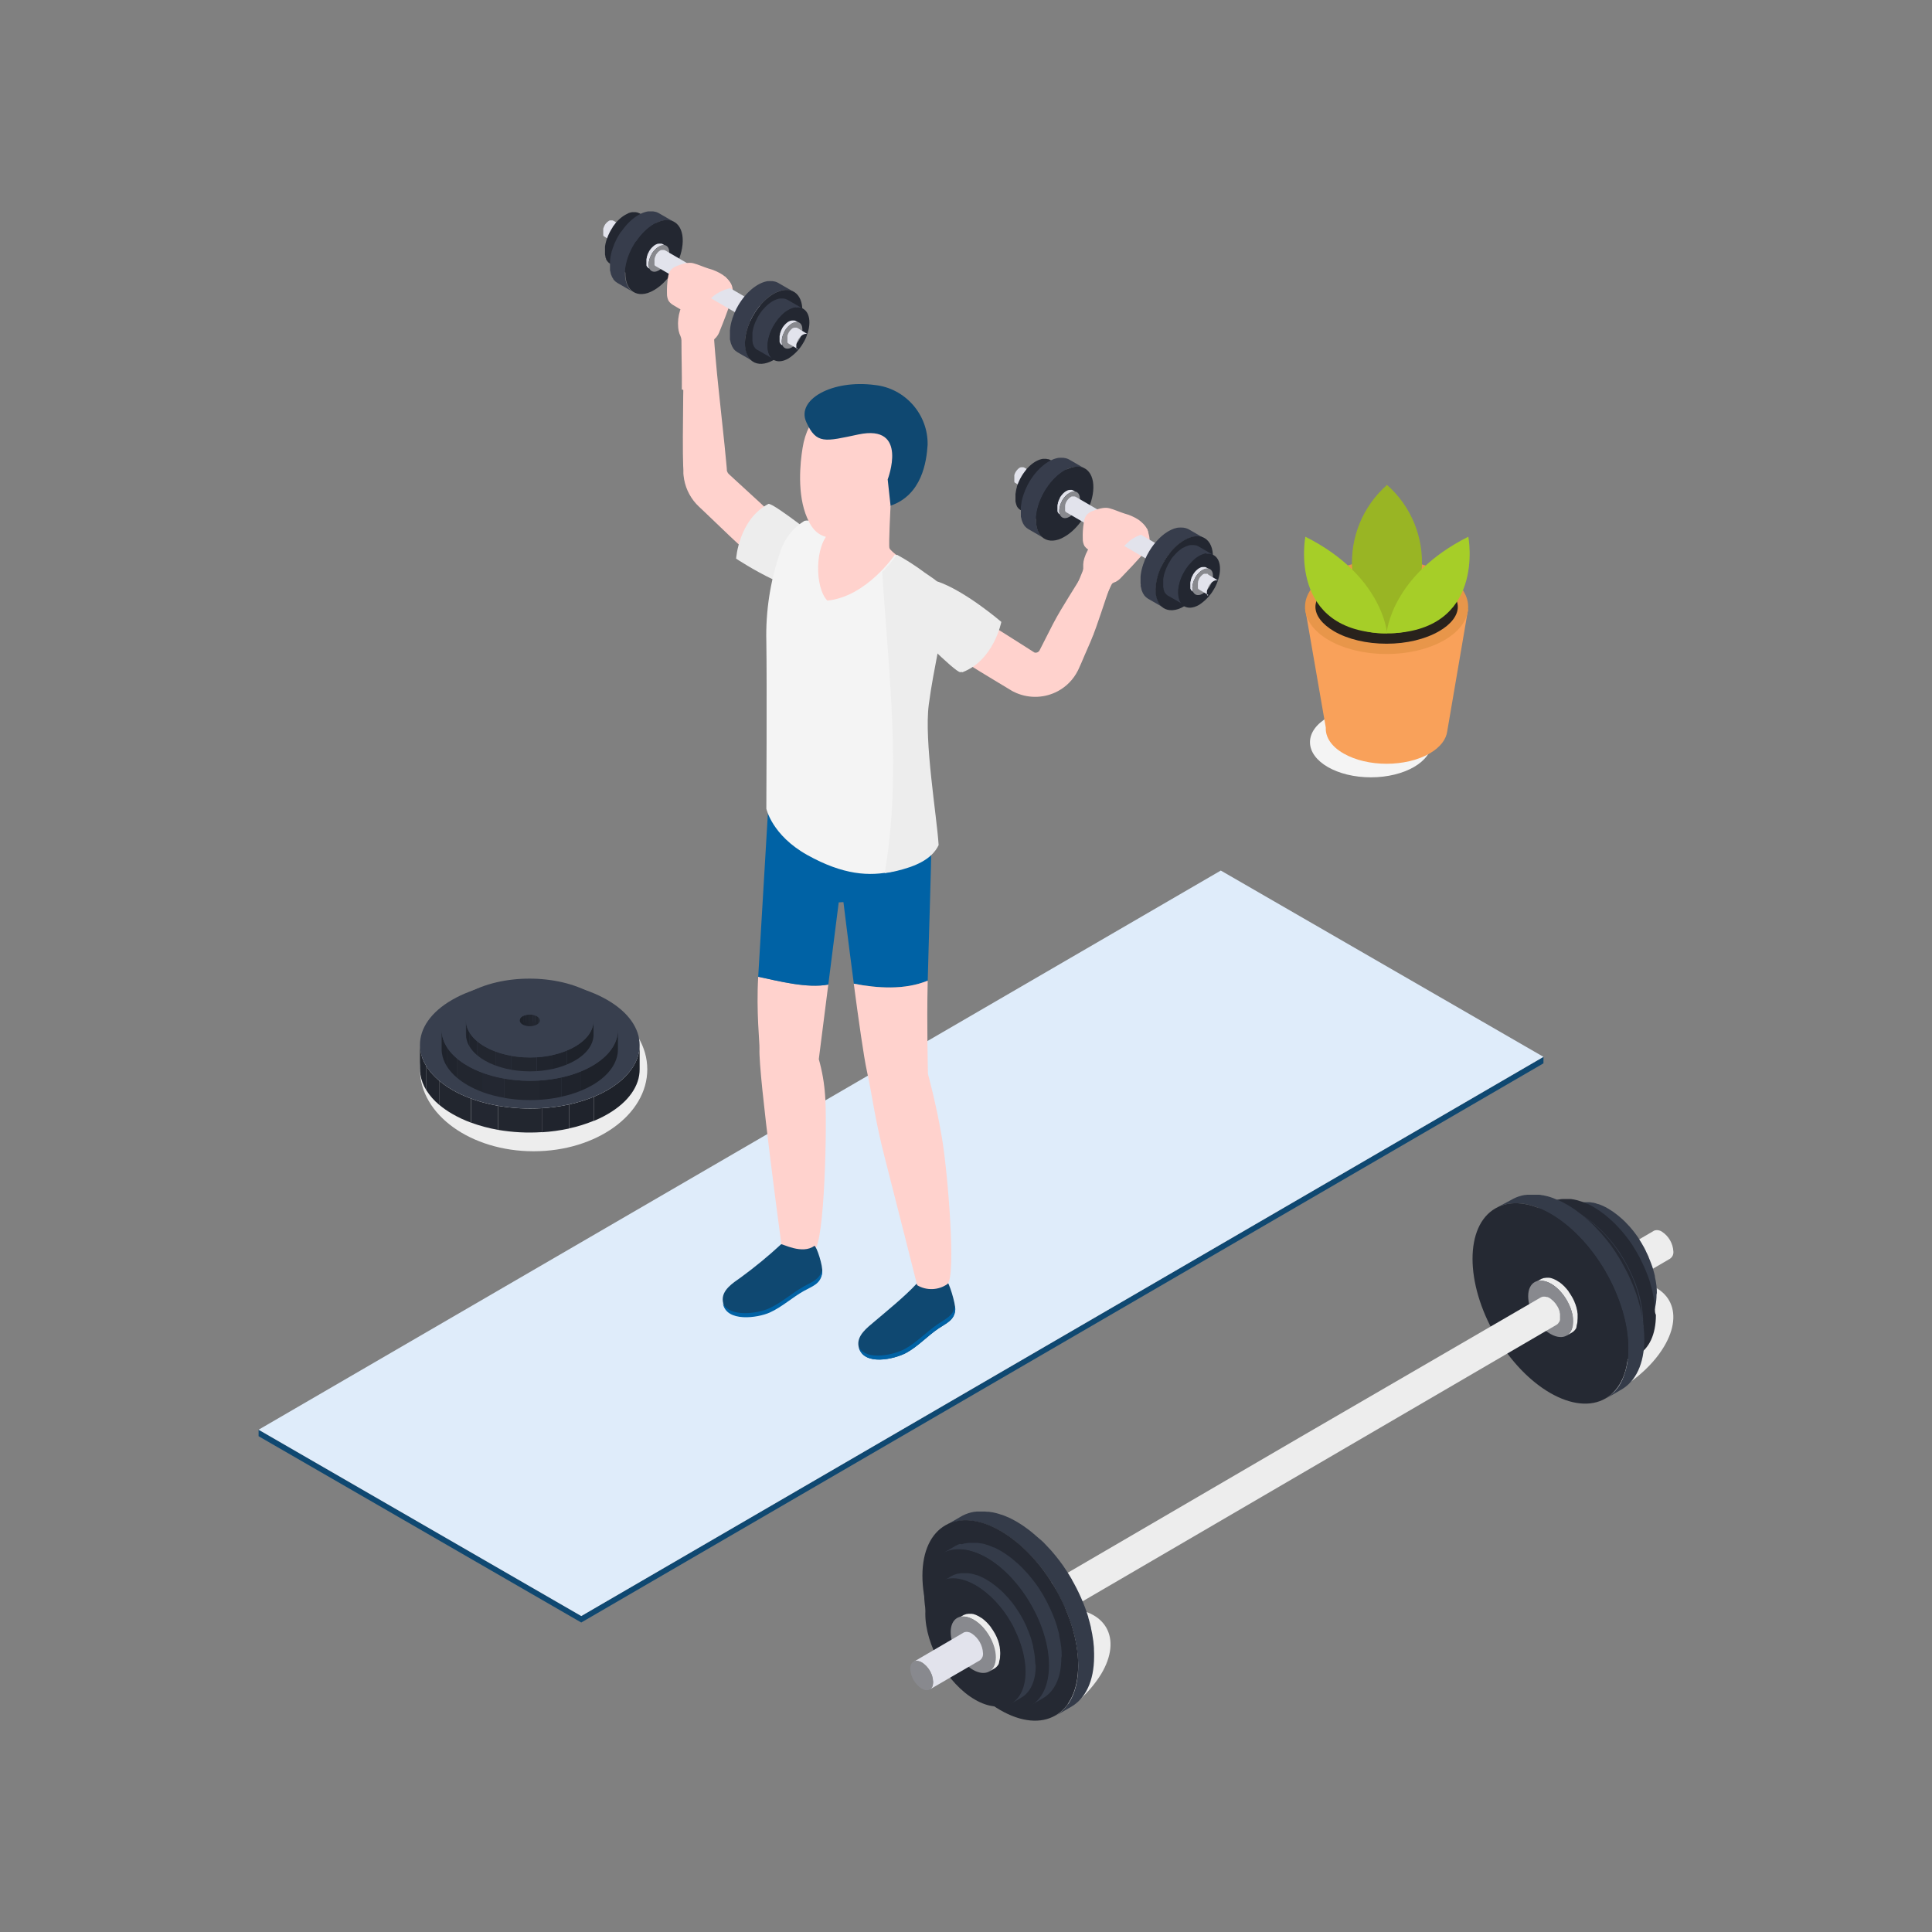 <svg width="100%" height="100%" viewBox="0 0 1600 1600" version="1.1" xmlns="http://www.w3.org/2000/svg" xmlns:xlink="http://www.w3.org/1999/xlink" xml:space="preserve" xmlns:serif="http://www.serif.com/" style="fill-rule:evenodd;clip-rule:evenodd;stroke-linejoin:round;stroke-miterlimit:2;"><rect x="0" y="0" width="1600" height="1600" fill="#808080" stroke="none"/><g id="Слой_2"><path d="M481.389,1338.31l-267.22,-154.285l-0.025,5.382l267.22,154.284l796.852,-463.078l0.025,-5.382l-796.852,463.079Z" style="fill:#0f4871;fill-rule:nonzero;"/><path d="M1278.24,875.234l-796.852,463.079l-267.22,-154.285l796.853,-463.078l267.219,154.284Z" style="fill:#dfecfa;fill-rule:nonzero;"/><g><path d="M595.025,327.98c-5.532,-13.941 -5.006,-29.435 -4.281,-44.403c-0.015,-0.649 0.095,-1.295 0.326,-1.902c0.469,-0.782 1.08,-1.47 1.802,-2.028c1.436,-1.613 2.527,-3.505 3.204,-5.556c3.337,-8.127 6.416,-16.328 9.236,-24.605c1.144,-2.707 1.723,-5.62 1.702,-8.56c-0.35,-4.605 -3.529,-8.46 -6.558,-11.964c-11.013,3.479 -22.802,6.933 -30.336,15.669c-6.32,7.394 -9.375,17.047 -8.46,26.732c0.127,1.707 0.48,3.391 1.051,5.006c0.524,1.121 0.975,2.275 1.352,3.454c0.276,1.256 0.377,2.545 0.3,3.829c-0,12.966 0.451,25.931 0.3,38.897c9.587,3.003 20.475,3.504 30.362,5.431Z" style="fill:#ffd2cd;fill-rule:nonzero;"/><path d="M565.765,385.499l0.175,3.704l-0,2.929l0.15,1.627c0.882,8.775 4.57,17.036 10.513,23.553c0.7,0.776 1.602,1.652 2.252,2.278l1.327,1.276l2.678,2.503l21.426,20.5c14.442,13.516 28.834,27.057 43.577,40.248l24.955,-26.482c-14.117,-13.866 -28.56,-27.383 -42.977,-40.924l-21.826,-20.024l-4.48,-4.13c-0.397,-0.4 -0.734,-0.855 -1.001,-1.351c-0.278,-0.511 -0.48,-1.059 -0.601,-1.627l-0,-0.225c-0.013,-0.251 -0.013,-0.501 -0,-0.751l-0.15,-1.852l-0.351,-3.705c-1.777,-19.698 -4.155,-39.347 -6.132,-59.02c-1.026,-9.862 -2.053,-19.699 -2.853,-29.536c-0.476,-5.006 -0.776,-9.862 -1.152,-14.792c-0.826,-10.663 -25.756,-10.613 -24.729,6.057c-0.126,0.075 -1.652,79.995 -0.801,99.744Z" style="fill:#ffd2cd;fill-rule:nonzero;"/><path d="M507.47,200.528c-0.161,-0.325 -0.279,-0.67 -0.35,-1.026c-0.04,-0.417 -0.04,-0.836 -0,-1.252c-0.037,-0.458 -0.037,-0.918 -0,-1.376c0.084,-0.456 0.193,-0.908 0.325,-1.352l-0,-0.2c0.15,-0.426 0.3,-0.851 0.476,-1.252c0.175,-0.4 0.125,-0.275 0.175,-0.4c0.05,-0.125 0.325,-0.701 0.525,-1.026l0,-0.151c0.251,-0.425 0.526,-0.826 0.801,-1.226c0.291,-0.405 0.609,-0.79 0.951,-1.152c0.319,-0.365 0.671,-0.7 1.052,-1.001c0.357,-0.303 0.742,-0.571 1.151,-0.801c0.358,-0.211 0.735,-0.387 1.126,-0.525c0.332,-0.118 0.677,-0.193 1.027,-0.226c0.233,-0.025 0.468,-0.025 0.7,0l0.326,0c0.304,0.071 0.599,0.181 0.876,0.326l-8.435,-5.006c-0.271,-0.164 -0.567,-0.282 -0.876,-0.351l-0.326,0c-0.224,-0.025 -0.451,-0.025 -0.675,0c-0.158,-0.024 -0.318,-0.024 -0.476,0l-0.876,0l-0.3,0.151l-0.276,0.15l-0.2,0.125l-0.751,0.526l-0.2,0.15l-0.25,0.2l-0.251,0.225l-0.225,0.226c-0.09,0.077 -0.173,0.16 -0.25,0.25c-0.071,0.045 -0.13,0.105 -0.175,0.175l-0.251,0.275l-0.25,0.301c-0.076,0.114 -0.159,0.223 -0.25,0.325l-0.176,0.25c0,0 -0.175,0.251 -0.25,0.401l-0.3,0.475l-0,0.151l-0.251,0.45c0,0.175 -0.175,0.376 -0.275,0.576c-0.1,0.2 0,0.25 -0.175,0.4l-0,0.151c-0,0.275 -0.225,0.575 -0.325,0.851c-0.101,0.275 -0,0.15 -0,0.25l-0,0.25c-0.012,0.167 -0.012,0.334 -0,0.501c-0.01,0.158 -0.01,0.317 -0,0.475l-0,0.426c-0.013,0.125 -0.013,0.25 -0,0.375c0.012,0.125 -0,0.226 -0,0.351l-0,0.926c0.012,0.091 0.012,0.184 -0,0.275c-0.013,0.091 -0,0.175 -0,0.25l-0,0.201l-0,0.25l-0,0.701c-0.013,0.057 -0.013,0.117 -0,0.175c-0.009,0.075 -0.009,0.15 -0,0.225l0.15,0.226l-0,0.15c0.07,0.095 0.154,0.18 0.25,0.25l0.325,0.25l8.435,5.131c-0.264,-0.14 -0.502,-0.326 -0.7,-0.55c-0.188,0.058 -0.381,0.1 -0.576,0.125Z" style="fill:#e2e3ec;fill-rule:nonzero;"/><path d="M512.776,188.238c3.179,-1.827 5.782,-0.35 5.782,3.304c-0.197,4.066 -2.342,7.797 -5.757,10.012c-3.178,1.827 -5.782,0.376 -5.782,-3.279c0.189,-4.074 2.336,-7.816 5.757,-10.037Z" style="fill:#88898e;fill-rule:nonzero;"/><path d="M542.587,184.284l0.25,-0l-13.015,-7.509c-0.509,-0.281 -1.046,-0.508 -1.602,-0.676l-0.476,-0.15c-0.47,-0.112 -0.946,-0.196 -1.427,-0.251l-0.45,0c-0.591,-0.049 -1.186,-0.049 -1.777,0l-0.526,0l-0.926,0.15l-1.201,0.326l-1.027,0.35l-0.901,0.551l-0.876,0.4l-0.826,0.451l-0.225,0.125l-0.576,0.35l-0.776,0.501c-0.261,0.158 -0.512,0.334 -0.75,0.526c-0.253,0.169 -0.495,0.353 -0.726,0.55l-0.651,0.501l-0.726,0.626l-0.726,0.65l-0.651,0.626l-0.751,0.751l-0.75,0.801l-0.726,0.851l-0.276,0.325l0,0.126l-0.375,0.45l-0.751,0.976l-0.776,1.052l-0.35,0.525l-0,0.226l-0.301,0.425c-0.3,0.451 -0.6,0.926 -0.876,1.402l-0.65,1.151l-0.301,0.576c-0.084,0.128 -0.16,0.262 -0.225,0.4c-0.401,0.751 -0.726,1.502 -1.076,2.253c-0,0.3 -0.276,0.576 -0.401,0.876l0,0.125c-0.35,0.885 -0.676,1.719 -0.976,2.503l-0.225,0.701c-0.03,0.153 -0.072,0.304 -0.125,0.45c-0,0.226 -0.151,0.476 -0.201,0.701c-0.05,0.226 -0.275,1.052 -0.4,1.577c-0.125,0.526 -0.175,0.901 -0.276,1.352c0,0.425 -0.15,0.851 -0.2,1.276c-0.05,0.426 0,0.751 0,1.127c0.013,0.083 0.013,0.167 0,0.25l0,5.131l0.15,0.776c0.044,0.245 0.103,0.488 0.176,0.726c-0.015,0.158 -0.015,0.317 -0,0.475c0.01,0.05 0.01,0.101 -0,0.151c-0,0.25 0.175,0.475 0.25,0.701l0.3,0.7l0,0.376l0.15,0.325l0.401,0.676l0.35,0.501l0.601,0.7c0,0.151 0.275,0.276 0.401,0.401l0.2,0.175l-0,0.15c0.329,0.279 0.681,0.53 1.051,0.751l0.15,0l13.041,7.509l-0.15,0c2.621,1.455 5.755,1.684 8.56,0.626c1.362,-0.438 2.672,-1.025 3.905,-1.752c8.792,-5.756 14.87,-14.854 16.82,-25.18c1.501,-7.209 -0.551,-12.966 -4.781,-15.243Zm-6.132,-0.877l0.575,0l-0.575,0Zm4.78,0.301l-0.175,-0l0.175,-0Zm-2.252,-0.426l-0.226,0l0.226,0Zm-25.706,33.24l-0,-0.751l-0,0.751Zm-0,-3.004l-0,-0.175l-0,0.751l-0,-0.4c0.013,-0.063 0.039,-0.122 0.075,-0.176l-0.075,0Zm2.378,10.763l-0,-0.225l0.275,0.401l-0.275,-0.176Zm-0.976,-1.602l-0,-0.325c0.073,0.18 0.156,0.355 0.25,0.526l-0.25,-0.201Zm-0.751,-1.927l0.15,0.451l-0.15,-0.451Zm-0.501,-2.152c0.012,-0.109 0.012,-0.218 0,-0.326l0,0.476l0,-0.15Z" style="fill:#232731;fill-rule:nonzero;"/><path d="M547.042,183.232c0.982,-0.303 1.987,-0.529 3.004,-0.676l0.425,0c0.908,-0.073 1.821,-0.073 2.729,0l0.6,0c0.66,0.064 1.312,0.181 1.953,0.351l0.675,0.2c0.761,0.242 1.498,0.552 2.203,0.926l-13.04,-7.509c-0.691,-0.393 -1.421,-0.712 -2.178,-0.951l-0.676,-0.175c-0.64,-0.17 -1.293,-0.287 -1.952,-0.351l-0.601,0c-0.833,-0.063 -1.67,-0.063 -2.503,0l-0.701,0l-1.301,0.201l-1.652,0.45c-0.476,0.125 -0.926,0.301 -1.402,0.476l-1.276,0.525l-1.202,0.576l-1.126,0.626l-0.326,0.175l-0.776,0.451l-1.051,0.675l-1.026,0.726l-1.026,0.751l-0.851,0.676l-1.002,0.851l-1.001,0.901l-0.901,0.876c-0.35,0.326 -0.701,0.676 -1.026,1.026c-0.325,0.351 -0.676,0.726 -1.026,1.102l-1.001,1.176l-0.376,0.451l-0.15,0.175c-0.181,0.197 -0.348,0.406 -0.501,0.626l-1.051,1.326l-1.051,1.452l-0.876,1.001l-0.2,0.275l-0.401,0.601l-1.201,1.927l-0.901,1.602l-0.426,0.776l-0.3,0.551c-0.526,1.001 -0.976,2.052 -1.452,3.104c-0.175,0.4 -0.376,0.776 -0.551,1.201l0,0.15c-0.5,1.202 -0.951,2.403 -1.351,3.605c-0,0.325 -0.176,0.65 -0.276,0.976c-0.1,0.325 0,0.4 -0.2,0.6c-0.2,0.201 -0.2,0.626 -0.275,0.927c-0.2,0.717 -0.376,1.443 -0.526,2.177c-0.15,0.734 -0.275,1.36 -0.375,1.877l-0,0.126c-0,0.575 -0.201,1.151 -0.276,1.702c-0.075,0.55 0,1.051 -0.15,1.577c-0.012,0.108 -0.012,0.217 0,0.325c-0.013,0.083 -0.013,0.167 0,0.25l0,6.808c0,0.351 0,0.701 0.175,1.052l0.251,1.001c-0,0.225 -0,0.425 0.175,0.626l-0,0.375c-0,0.325 0.2,0.651 0.325,0.976c0.125,0.326 0.276,0.626 0.401,0.951l0.15,0.301l-0,0.175l0.225,0.475c0.175,0.301 0.351,0.626 0.551,0.927l0.45,0.65l0,0.276c0.247,0.333 0.515,0.651 0.801,0.951c0.18,0.196 0.372,0.38 0.576,0.55c0.077,0.09 0.161,0.174 0.25,0.251l0.176,0.175c0.448,0.378 0.925,0.721 1.426,1.026l0.226,0.15l13.04,7.509c-0.663,-0.384 -1.284,-0.837 -1.852,-1.351c-0.096,-0.071 -0.18,-0.155 -0.25,-0.251c-0.543,-0.494 -1.038,-1.038 -1.477,-1.627c0.007,-0.049 0.007,-0.1 -0,-0.15c-0.458,-0.645 -0.868,-1.322 -1.227,-2.027l0,-0.2c-0.392,-0.807 -0.718,-1.644 -0.976,-2.503c-0.284,-0.926 -0.502,-1.872 -0.651,-2.829c-0.179,-1.059 -0.279,-2.13 -0.3,-3.204c-0.061,-1.133 -0.061,-2.27 0,-3.404c0.062,-1.134 0,-0.15 0,-0.25c0,-1.201 0.25,-2.503 0.476,-3.729c0.225,-1.227 0.7,-3.329 1.176,-5.006l0.2,-0.601c0.486,-1.605 1.054,-3.184 1.702,-4.731l0.551,-1.201c0.551,-1.227 1.126,-2.503 1.752,-3.655l0.451,-0.775c0.776,-1.402 1.602,-2.804 2.503,-4.13c0.218,-0.104 0.42,-0.239 0.6,-0.401c0.985,-1.435 2.011,-2.812 3.079,-4.13l0.15,-0.175c1.095,-1.326 2.256,-2.596 3.479,-3.805c1.19,-1.169 2.444,-2.272 3.755,-3.304c1.261,-0.974 2.581,-1.869 3.955,-2.678c0.901,-0.5 1.777,-0.951 2.678,-1.351c1.026,-0.526 1.902,-0.876 2.928,-1.152Z" style="fill:#373d4c;fill-rule:nonzero;"/><path d="M541.561,185.61c1.683,-1.037 3.481,-1.877 5.356,-2.503c12.79,-4.005 20.825,6.032 17.922,22.527c-2.503,14.092 -12.24,28.284 -23.053,34.541c-1.698,1.026 -3.503,1.865 -5.381,2.503c-12.791,3.98 -20.8,-6.057 -17.897,-22.527c2.478,-14.066 12.24,-28.283 23.053,-34.541Z" style="fill:#232731;fill-rule:nonzero;"/><path d="M537.831,222.354c-0.215,-0.483 -0.383,-0.986 -0.5,-1.502c-0.112,-0.611 -0.17,-1.231 -0.176,-1.852c0.01,-0.687 0.069,-1.373 0.176,-2.052c0.12,-0.676 0.278,-1.345 0.475,-2.003l0,-0.2c0.197,-0.631 0.431,-1.249 0.701,-1.852c0,-0.201 0.175,-0.401 0.25,-0.576c0.075,-0.175 0.501,-1.026 0.776,-1.527c-0.004,-0.066 -0.004,-0.133 0,-0.2c0.348,-0.642 0.75,-1.254 1.202,-1.827c0.442,-0.595 0.918,-1.163 1.426,-1.702c0.495,-0.524 1.022,-1.018 1.577,-1.477c0.546,-0.423 1.114,-0.816 1.702,-1.176c0.54,-0.316 1.11,-0.576 1.702,-0.776c0.496,-0.17 1.007,-0.288 1.527,-0.351c0.333,-0.025 0.668,-0.025 1.001,0c0.166,-0.025 0.335,-0.025 0.501,0c0.459,0.079 0.9,0.24 1.302,0.476l-2.503,-1.527c-0.407,-0.225 -0.846,-0.386 -1.302,-0.476l-0.476,0c-0.341,-0.037 -0.685,-0.037 -1.026,0l-0.701,0l-0.575,0.176l-0.451,-0l-0.45,0.175l-0.451,0.225l-0.425,0.225l-0.126,0l-0.275,0.151l-0.4,0.25l-0.751,0.55l-0.276,0.226l-0.375,0.325l-0.701,0.651l-0.375,0.375l-0.251,0.276l-0.375,0.4l-0.376,0.451c-0.125,0.161 -0.242,0.328 -0.35,0.5l-0.275,0.376l-0.401,0.575l-0.425,0.701l-0,0.176l-0.125,0.225l-0.376,0.651c-0.15,0.275 -0.25,0.575 -0.4,0.851c-0.151,0.275 -0.176,0.375 -0.251,0.575l0,0.226c-0.172,0.417 -0.322,0.843 -0.45,1.276c-0.128,0.433 -0,0.25 -0.125,0.35l-0,0.201c-0.009,0.116 -0.009,0.233 -0,0.35c-0,0.275 -0.151,0.526 -0.201,0.776l-0.15,0.701c0.012,0.058 0.012,0.117 0,0.175c-0.014,0.116 -0.014,0.234 0,0.351l0,1.076c-0.012,0.158 -0.012,0.317 0,0.475l0,0.476c0.012,0.142 0.012,0.284 0,0.425l0,2.128l0.15,0.35l0.151,0.276c-0,-0 -0,0.2 0.175,0.325l0.25,0.326l0.2,0.225l0.376,0.35l0.5,0.376l2.503,1.501c-0.379,-0.225 -0.725,-0.503 -1.026,-0.826c-0.26,-0.103 -0.511,-0.229 -0.751,-0.375Z" style="fill:#e2e3ec;fill-rule:nonzero;"/><path d="M545.691,204.107c4.755,-2.728 8.585,-0.55 8.585,5.006c-0.307,5.997 -3.488,11.491 -8.535,14.743c-4.706,2.728 -8.561,0.55 -8.586,-4.856c0.296,-6.04 3.474,-11.584 8.536,-14.893Z" style="fill:#88898e;fill-rule:nonzero;"/><path d="M628.965,252.79l-78.118,-45.454c-0.275,-0.149 -0.57,-0.259 -0.876,-0.325l-0.426,-0c-0.224,-0.025 -0.451,-0.025 -0.676,-0l-1.051,-0l-0.325,0.125l-0.301,-0l-0.275,0.15l-0.2,0.125l-0.751,0.526l-0.2,0.15l-0.251,0.2l-0.225,0.225l-0.25,0.226l-0.426,0.425l-0.225,0.276l-0.25,0.3c-0.097,0.097 -0.181,0.207 -0.251,0.325c-0.072,0.073 -0.131,0.158 -0.175,0.251l-0.275,0.375l-0.3,0.476l-0,0.275l-0.251,0.451c-0.098,0.185 -0.182,0.377 -0.25,0.575c-0.082,0.126 -0.149,0.26 -0.2,0.401l-0,0.15c-0.115,0.278 -0.216,0.562 -0.301,0.851l0,0.475c0,0.176 0,0.351 -0.125,0.526c-0.125,0.175 0,0.325 0,0.476l0,1.777c-0.012,0.1 -0.012,0.2 0,0.3c-0.011,0.092 -0.011,0.184 0,0.275c0.012,0.092 0,0.176 0,0.251l0,0.2c0.01,0.083 0.01,0.167 0,0.25l0,0.476c0.01,0.075 0.01,0.15 0,0.225l0,0.175c-0.008,0.075 -0.008,0.151 0,0.226l0.15,0.225l0.401,0.4l0.35,0.251l78.119,45.404c-0.15,-0 -0.251,-0.225 -0.376,-0.325c1.337,0.982 3.169,0.982 4.506,-0c3.402,-2.228 5.543,-5.951 5.757,-10.012c-0.246,-1.121 -0.956,-2.086 -1.953,-2.654Zm-2.903,-0.15c0.108,0.012 0.217,0.012 0.325,0c-0.116,0.014 -0.234,0.014 -0.35,0l0.025,0Zm-5.982,13.616c-0.115,-0.14 -0.215,-0.291 -0.301,-0.45c0.089,0.165 0.189,0.324 0.301,0.476l-0,-0.026Zm-0.526,-0.775c-0.09,-0.22 -0.165,-0.446 -0.225,-0.676c-0,0.225 0.125,0.475 0.225,0.701l-0,-0.025Zm-0.325,-1.077c-0.083,-0.403 -0.125,-0.814 -0.126,-1.226c0.001,0.42 0.043,0.839 0.126,1.251l-0,-0.025Z" style="fill:#e2e3ec;fill-rule:nonzero;"/><path d="M645.935,240.976c0.983,-0.3 1.987,-0.526 3.004,-0.676l0.451,0c0.907,-0.086 1.82,-0.086 2.728,0l0.601,0c0.657,0.076 1.309,0.193 1.952,0.351l0.651,0.2c0.767,0.235 1.506,0.554 2.202,0.951l-13.015,-7.509c-0.697,-0.397 -1.436,-0.716 -2.203,-0.951l-0.651,-0.175c-0.648,-0.172 -1.309,-0.289 -1.977,-0.35l-0.576,-0c-0.833,-0.065 -1.67,-0.065 -2.503,-0l-0.275,-0c-0.158,0.013 -0.317,0.013 -0.476,-0l-1.251,0.225c-0.526,0.125 -1.076,0.25 -1.627,0.425l-1.402,0.501l-1.276,0.526l-1.202,0.575l-1.126,0.626l-0.325,0.175l-0.776,0.451l-1.052,0.701c-0.35,0.225 -0.7,0.45 -1.026,0.7l-1.026,0.751l-0.851,0.676l-1.001,0.851l-1.001,0.926l-0.902,0.826c-0.35,0.326 -0.7,0.676 -1.026,1.026c-0.325,0.351 -0.676,0.726 -1.026,1.102l-1.001,1.176l-0.376,0.426l-0.15,0.175l-0.5,0.626l-1.052,1.351l-1.026,1.427c-0.175,0.25 -0.325,0.501 -0.5,0.726l-0.176,0.3l-0.425,0.601c-0.401,0.626 -0.801,1.251 -1.202,1.927c-0.4,0.676 -0.575,1.051 -0.876,1.577c-0.156,0.25 -0.298,0.509 -0.425,0.776c-0,0.175 -0.225,0.35 -0.326,0.551c-0.5,1.001 -0.951,2.027 -1.401,3.053c-0.201,0.401 -0.426,0.826 -0.601,1.252l0,0.175c-0.501,1.176 -0.951,2.503 -1.352,3.604l-0.275,0.951c0,0.201 0,0.401 -0.175,0.601l-0.3,0.976c-0.201,0.726 -0.376,1.427 -0.526,2.153c-0.15,0.726 -0.275,1.226 -0.376,1.852c0,0.601 -0.175,1.152 -0.25,1.727c-0.075,0.576 0,1.051 -0.175,1.577c-0.013,0.108 -0.013,0.217 -0,0.325c0.011,0.084 0.011,0.168 -0,0.251l-0,6.808c-0,0.35 -0,0.701 0.2,1.051l0.225,1.001c0,0.226 0.126,0.451 0.201,0.651l-0,0.351c-0,0.05 0.225,0.65 0.35,0.976c0.125,0.325 0.25,0.65 0.401,0.951l0.15,0.325c-0.013,0.058 -0.013,0.118 -0,0.175c0.059,0.158 0.135,0.309 0.225,0.451c0.15,0.325 0.35,0.626 0.526,0.926c0.175,0.3 0.325,0.451 0.475,0.676l0,0.275c0.276,0.326 0.526,0.651 0.826,0.951c0.18,0.197 0.372,0.38 0.576,0.551c0.077,0.09 0.161,0.173 0.25,0.25l0.175,0.176c0.449,0.378 0.926,0.721 1.427,1.026l0.225,0.15l13.016,7.509c-0.657,-0.383 -1.269,-0.836 -1.827,-1.352l-0.251,-0.225c-0.537,-0.509 -1.031,-1.061 -1.476,-1.652c-0.462,-0.651 -0.872,-1.337 -1.227,-2.052c-0.355,-0.715 0,-0.126 0,-0.201c-0.383,-0.807 -0.702,-1.644 -0.951,-2.503c-0.276,-0.926 -0.485,-1.871 -0.626,-2.828c-0.154,-1.062 -0.254,-2.131 -0.3,-3.204l-0,-3.404c0.012,-0.083 0.012,-0.167 -0,-0.25c-0,-1.202 0.25,-2.503 0.476,-3.73c0.225,-1.226 0.725,-3.329 1.201,-5.006c-0,-0.2 0.125,-0.4 0.175,-0.6c0.501,-1.577 1.051,-3.179 1.702,-4.731l0.601,-1.252c0.551,-1.226 1.101,-2.503 1.727,-3.604l0.426,-0.776c0.775,-1.401 1.601,-2.778 2.502,-4.105l0.176,-0.275c0.968,-1.452 1.994,-2.828 3.078,-4.13l0.151,-0.2c1.126,-1.327 2.277,-2.503 3.504,-3.805c1.193,-1.175 2.455,-2.279 3.779,-3.304c1.261,-0.975 2.582,-1.869 3.955,-2.678c0.901,-0.5 1.777,-0.951 2.678,-1.351c0.951,-0.426 1.852,-0.776 2.728,-1.052Z" style="fill:#373d4c;fill-rule:nonzero;"/><path d="M640.579,243.354c1.692,-0.989 3.488,-1.786 5.356,-2.378c12.841,-4.03 20.85,6.032 17.947,22.527c-2.503,14.117 -12.265,28.309 -23.103,34.567c-1.689,0.977 -3.476,1.774 -5.331,2.377c-12.79,3.98 -20.825,-6.057 -17.921,-22.527c2.502,-14.141 12.239,-28.308 23.052,-34.566Z" style="fill:#232731;fill-rule:nonzero;"/><path d="M659.326,254.718c0.658,-0.062 1.32,-0.062 1.978,-0l0.45,-0c0.474,0.044 0.943,0.128 1.402,0.25l0.501,0.15c0.546,0.174 1.074,0.4 1.577,0.676l-13.016,-7.509c-0.508,-0.289 -1.045,-0.524 -1.602,-0.701l-0.476,-0.125c-0.467,-0.124 -0.944,-0.208 -1.426,-0.25l-0.426,-0c-0.599,-0.05 -1.202,-0.05 -1.802,-0l-0.5,-0c-0.321,0.025 -0.639,0.075 -0.952,0.15c-0.406,0.085 -0.807,0.194 -1.201,0.325l-1.001,0.351l-0.951,0.4l-0.901,0.426l-0.826,0.425l-0.226,0.15l-0.575,0.326l-0.776,0.5l-0.751,0.526l-0.751,0.551l-0.651,0.5l-0.726,0.626l-0.726,0.676l-0.65,0.601l-0.726,0.75l-0.751,0.801l-0.751,0.851c-0.09,0.104 -0.173,0.213 -0.25,0.326l-0.126,-0l-0.375,0.45l-0.751,0.976l-0.751,1.052c-0.125,0.175 -0.25,0.35 -0.35,0.525l-0.15,0.226l-0.301,0.425c-0.3,0.476 -0.6,0.926 -0.876,1.402l-0.651,1.151l-0.3,0.576l-0.225,0.4c-0.376,0.726 -0.701,1.477 -1.051,2.228c-0.126,0.3 -0.301,0.601 -0.426,0.926c-0.35,0.876 -0.701,1.752 -0.976,2.503l-0.225,0.701c-0.03,0.145 -0.072,0.287 -0.126,0.425c0,0.251 -0.15,0.476 -0.2,0.701c-0.05,0.226 -0.275,1.052 -0.4,1.577c-0.125,0.526 -0.175,0.901 -0.276,1.352c0,0.425 -0.15,0.851 -0.2,1.251c-0.05,0.401 0,0.776 0,1.152l0,4.305c-0.025,0.275 -0.025,0.551 0,0.826l0,0.826l0.15,0.751c0,0.25 0,0.5 0.176,0.751c0.014,0.158 0.014,0.317 -0,0.475c-0.015,0.158 -0,0 -0,0.15c-0,0.151 0.175,0.476 0.25,0.701l0.3,0.701c0.032,0.08 0.074,0.156 0.125,0.225l0,0.15c0.049,0.114 0.108,0.223 0.176,0.326c-0,0.225 0.25,0.45 0.4,0.676c0.094,0.168 0.203,0.327 0.325,0.475l0,0.125c0.179,0.245 0.371,0.479 0.576,0.701c0.13,0.146 0.272,0.28 0.426,0.401l0.175,0.175l0.15,-0c0.309,0.293 0.654,0.545 1.026,0.751l0.175,-0l13.016,7.509c-0.482,-0.289 -0.935,-0.624 -1.352,-1.001l-0.175,-0.176c-0.39,-0.362 -0.75,-0.755 -1.076,-1.176c-0.329,-0.483 -0.63,-0.984 -0.901,-1.502c-0.275,-0.584 -0.509,-1.186 -0.701,-1.802c-0.214,-0.67 -0.373,-1.356 -0.476,-2.052c-0.107,-0.781 -0.174,-1.566 -0.2,-2.353l0,-2.678c0,-0.876 0.175,-1.778 0.351,-2.729c0.212,-1.217 0.496,-2.42 0.851,-3.604l0.15,-0.451c0.345,-1.173 0.754,-2.326 1.226,-3.454l0.451,-0.926c0.4,-0.876 0.801,-1.777 1.251,-2.628c0.099,-0.189 0.208,-0.373 0.326,-0.551c0.55,-1.017 1.151,-2.019 1.802,-3.003l0.15,-0.2c0.694,-1.051 1.446,-2.062 2.253,-3.029l-0,-0.125c0.826,-0.976 1.677,-1.927 2.503,-2.778c0.86,-0.896 1.78,-1.732 2.753,-2.503c0.928,-0.708 1.898,-1.36 2.903,-1.953c1.238,-0.718 2.546,-1.305 3.905,-1.752c0.713,-0.213 1.441,-0.372 2.178,-0.475l0.6,0.15Z" style="fill:#373d4c;fill-rule:nonzero;"/><path d="M652.919,256.995c1.237,-0.718 2.546,-1.305 3.904,-1.752c9.337,-2.903 15.169,4.431 13.066,16.395c-1.948,10.334 -8.037,19.436 -16.845,25.18c-1.226,0.722 -2.527,1.31 -3.88,1.752c-9.336,2.904 -15.193,-4.405 -13.065,-16.394c1.947,-10.328 8.025,-19.427 16.82,-25.181Z" style="fill:#232731;fill-rule:nonzero;"/><path d="M648.063,286.03c-0.218,-0.488 -0.378,-1.001 -0.476,-1.527c-0.112,-0.611 -0.171,-1.231 -0.175,-1.852c0.01,-0.687 0.068,-1.373 0.175,-2.052c0,-0.651 0.276,-1.327 0.476,-2.003l0,-0.175c0.201,-0.638 0.434,-1.264 0.701,-1.877c0.081,-0.197 0.173,-0.389 0.275,-0.576c0.225,-0.501 0.476,-1.026 0.751,-1.502l0,-0.225c0.376,-0.626 0.776,-1.251 1.202,-1.827c0.441,-0.595 0.918,-1.163 1.426,-1.702c0.495,-0.524 1.022,-1.018 1.577,-1.477c0.539,-0.439 1.108,-0.841 1.702,-1.201c0.545,-0.306 1.114,-0.565 1.702,-0.776c0.495,-0.166 1.007,-0.275 1.527,-0.326c0.333,-0.025 0.668,-0.025 1.001,0l0.501,0c0.459,0.092 0.899,0.261 1.301,0.501l-2.503,-1.527c-0.415,-0.225 -0.862,-0.385 -1.326,-0.475l-0.476,-0c-0.333,-0.026 -0.668,-0.026 -1.001,-0l-0.726,-0l-0.576,0.15l-0.45,-0l-0.451,0.2l-0.425,0.2l-0.426,0.225l-0.125,0l-0.275,0.176l-0.401,0.225l-0.375,0.275l-0.35,0.276l-0.301,0.225l-0.35,0.325l-0.351,0.301l-0.375,0.35l-0.351,0.375l-0.25,0.251l-0.35,0.4l-0.376,0.451l-0.375,0.475l-0.25,0.351l-0.401,0.575l-0.425,0.701c-0.009,0.067 -0.009,0.134 -0,0.201l-0.126,0.2l-0.375,0.651l-0.375,0.851c-0.103,0.195 -0.194,0.395 -0.276,0.6l0,0.226c-0.172,0.417 -0.323,0.843 -0.45,1.276c-0.128,0.433 -0,0.225 -0.126,0.35l0,0.201c-0.011,0.116 -0.011,0.234 0,0.35c0,0.25 -0.15,0.526 -0.2,0.776l-0.15,0.676c0.012,0.066 0.012,0.134 0,0.2c-0.01,0.117 -0.01,0.234 0,0.351l0,2.027c0.012,0.142 0.012,0.284 0,0.425l0,0.801c0.01,0.092 0.01,0.184 0,0.276l0,0.726c0.031,0.12 0.072,0.237 0.125,0.35c0.031,0.121 0.073,0.238 0.125,0.35c0.027,0.098 0.069,0.191 0.126,0.276c0.051,0.117 0.119,0.226 0.2,0.325l0.225,0.351l0.2,0.225c0.111,0.123 0.228,0.24 0.351,0.35l0.525,0.351l2.503,1.501c-0.381,-0.232 -0.727,-0.519 -1.026,-0.851c-0.31,-0.069 -0.611,-0.17 -0.901,-0.3Z" style="fill:#e2e3ec;fill-rule:nonzero;"/><path d="M655.897,267.808c4.731,-2.728 8.586,-0.525 8.611,5.006c-0.335,5.995 -3.508,11.485 -8.536,14.768c-4.73,2.728 -8.585,0.526 -8.61,-5.006c0.339,-5.994 3.511,-11.482 8.535,-14.768Z" style="fill:#88898e;fill-rule:nonzero;"/><path d="M659.802,289.184c-0.153,-0.326 -0.262,-0.671 -0.325,-1.026c-0.04,-0.408 -0.04,-0.819 -0,-1.227c-0.038,-0.458 -0.038,-0.918 -0,-1.376c-0,-0.426 0.175,-0.902 0.3,-1.352c0.125,-0.401 0.275,-0.826 0.451,-1.252l0.2,-0.375c0.15,-0.35 0.325,-0.701 0.5,-1.026l0,-0.15c0.247,-0.428 0.523,-0.838 0.826,-1.227c0.296,-0.401 0.614,-0.785 0.952,-1.151c0.331,-0.353 0.682,-0.687 1.051,-1.001c0.361,-0.298 0.746,-0.566 1.151,-0.801c0.366,-0.212 0.752,-0.388 1.152,-0.526c0.334,-0.108 0.677,-0.184 1.026,-0.225c0.224,-0.025 0.451,-0.025 0.676,-0l0.325,-0c0.31,0.052 0.607,0.163 0.876,0.325l-8.435,-5.131c-0.274,-0.153 -0.569,-0.263 -0.876,-0.325l0.025,-0c-0.225,-0.013 -0.451,-0.013 -0.676,-0l-1.201,-0l-0.326,0.15l-0.275,-0l-0.3,0.15l-0.176,-0l-0.275,0.15l-0.25,0.175l-0.251,0.201l-0.2,0.15l-0.25,0.225l-0.225,0.2l-0.501,0.501l-0.15,0.175l-0.25,0.275l-0,0.001c-0.167,0.217 -0.334,0.434 -0.501,0.651l-0,-0.001l-0.175,0.225l-0.276,0.401l-0.3,0.475c-0.007,0.05 -0.007,0.101 0,0.151l-0.25,0.425c-0,0.2 -0.175,0.401 -0.251,0.576c-0.075,0.175 0,0.275 -0.2,0.4l0,0.151l-0.3,0.876l-0,2.377c0.013,0.117 0.013,0.234 -0,0.351l-0,0.651l-0,-0l-0,0.55c-0,0.184 -0,0.175 -0,0.276l-0,0.425c-0.012,0.075 -0.012,0.151 -0,0.225c-0.014,0.083 -0.014,0.168 -0,0.251l-0,0.4l0.125,0.225l0.15,0.226l0.15,0.15l0.251,0.225c0.106,0.097 0.224,0.181 0.35,0.25l8.435,5.006c-0.253,-0.156 -0.481,-0.35 -0.676,-0.575c-0.357,0.108 -0.728,0.158 -1.101,0.15Z" style="fill:#e2e3ec;fill-rule:nonzero;"/><path d="M560.483,220.302c-2.056,0.721 -3.874,1.994 -5.256,3.679c-1.088,1.707 -1.764,3.644 -1.977,5.657c-0.751,4.497 -1.053,9.059 -0.901,13.616c-0.041,2.069 0.432,4.116 1.376,5.957c1.109,1.551 2.567,2.82 4.255,3.705c2.779,1.752 5.607,3.354 8.536,4.83c1.783,1.078 3.802,1.705 5.882,1.828c2.869,-0.37 5.524,-1.724 7.509,-3.83c3.854,-3.429 7.258,-7.359 11.163,-10.763c4.492,-3.432 9.763,-5.702 15.343,-6.608c-0.15,-4.18 -4.78,-8.585 -8.21,-10.988c-3.549,-2.249 -7.424,-3.937 -11.488,-5.006c-4.205,-1.302 -8.536,-3.379 -12.741,-4.43c-4.205,-1.052 -9.711,0.801 -13.491,2.353Z" style="fill:#ffd2cd;fill-rule:nonzero;"/><path d="M905.195,526.092c0.201,-15.018 8.786,-27.733 15.018,-41.324c0.249,-0.596 0.596,-1.146 1.027,-1.627c0.751,-0.548 1.601,-0.947 2.502,-1.177c1.911,-0.968 3.612,-2.304 5.006,-3.929c6.108,-6.258 12.073,-12.666 17.897,-19.223c2.09,-2.064 3.734,-4.534 4.831,-7.259c1.451,-4.405 -0,-9.186 -1.502,-13.566c-11.514,-0.976 -23.703,-2.278 -34.016,2.928c-8.651,4.443 -15.146,12.203 -17.996,21.501c-0.512,1.623 -0.807,3.306 -0.876,5.006c0.062,1.234 0.062,2.47 -0,3.704c-0.238,1.266 -0.642,2.495 -1.202,3.655c-5.006,11.939 -9.461,24.154 -14.517,36.093c7.709,6.433 15.418,9.661 23.828,15.218Z" style="fill:#ffd2cd;fill-rule:nonzero;"/><path d="M847.526,404.597c-0.138,-0.332 -0.247,-0.675 -0.325,-1.026c-0.041,-0.417 -0.041,-0.836 0,-1.252c-0.036,-0.458 -0.036,-0.918 0,-1.377c0.073,-0.458 0.182,-0.91 0.325,-1.351c0.133,-0.427 0.292,-0.845 0.476,-1.252c-0,-0.15 -0,-0.275 0.175,-0.4c0.156,-0.352 0.331,-0.695 0.526,-1.026c0.243,-0.432 0.511,-0.85 0.801,-1.252c0.297,-0.4 0.614,-0.784 0.951,-1.151c0.334,-0.36 0.693,-0.695 1.076,-1.001c0.36,-0.301 0.745,-0.569 1.152,-0.801c0.365,-0.219 0.751,-0.404 1.151,-0.551c0.331,-0.12 0.676,-0.196 1.026,-0.225c0.225,-0.026 0.451,-0.026 0.676,-0l0.325,-0c0.32,0.044 0.627,0.155 0.901,0.325l-8.435,-5.006c-0.267,-0.166 -0.565,-0.277 -0.876,-0.325l-0.05,-0c-0.224,-0.026 -0.451,-0.026 -0.676,-0l-1.351,-0l-0.301,0.15l-0.275,0.15l-0.175,0l-0.275,0.175l-0.501,0.351l-0.2,0.175l-0.251,0.2l-0.5,0.451l-0.225,0.25l-0.151,0.175l-0.25,0.276l-0.25,0.3l-0.25,0.325l-0.176,0.251l-0.275,0.4c-0.106,0.15 -0.199,0.309 -0.275,0.476c-0.093,0.144 -0.177,0.295 -0.251,0.45l-0.275,0.576l-0.175,0.4l-0,0.151c-0.125,0.275 -0.225,0.575 -0.326,0.851l0,0.5c-0.011,0.175 -0.011,0.351 0,0.526c-0.011,0.15 -0.011,0.3 0,0.45l0,0.801c-0.013,0.117 -0.013,0.234 0,0.351c0.014,0.116 0,0.225 0,0.325l0,0.3c0.013,0.1 0.013,0.201 0,0.301c-0.012,0.1 0,0.175 0,0.275l0,0.275l0,0.176c-0.011,0.074 -0.011,0.15 0,0.225l0,0.475c-0.009,0.075 -0.009,0.151 0,0.226l0,0.4c0.046,0.084 0.105,0.16 0.176,0.225c-0.012,0.058 -0.012,0.118 -0,0.176l0.25,0.225l0.35,0.25l8.435,5.006c-0.252,-0.147 -0.48,-0.333 -0.675,-0.55c-0.328,0.128 -0.675,0.196 -1.027,0.2Z" style="fill:#e2e3ec;fill-rule:nonzero;"/><path d="M852.808,392.332c3.204,-1.852 5.807,-0.375 5.807,3.304c-0.197,4.066 -2.343,7.797 -5.757,10.012c-3.179,1.852 -5.782,0.376 -5.807,-3.279c0.197,-4.072 2.341,-7.81 5.757,-10.037Z" style="fill:#88898e;fill-rule:nonzero;"/><path d="M882.643,388.352l0.251,0.126l-13.016,-7.509c-0.505,-0.296 -1.042,-0.531 -1.602,-0.701l-0.5,-0c-0.459,-0.13 -0.928,-0.222 -1.402,-0.276l-0.451,0c-0.599,-0.049 -1.202,-0.049 -1.802,0l-0.5,0l-0.951,0.176c-0.408,0.079 -0.81,0.188 -1.202,0.325l-1.026,0.35l-0.926,0.401l-0.876,0.425l-0.826,0.426l-0.226,0.15l-0.575,0.326l-0.776,0.5l-0.751,0.526l-0.751,0.55l-0.626,0.501l-0.726,0.626l-0.725,0.651l-0.651,0.625l-0.726,0.751l-0.751,0.801l-0.726,0.851l-0.275,0.326l-0,0.125l-0.376,0.475c-0.25,0.301 -0.525,0.626 -0.751,0.951c-0.225,0.326 -0.525,0.701 -0.775,1.077c-0.251,0.375 -0.226,0.325 -0.351,0.5l-0.15,0.226c-0,0.15 -0.2,0.275 -0.275,0.425c-0.075,0.15 -0.601,0.926 -0.876,1.402c-0.276,0.475 -0.451,0.776 -0.651,1.176c-0.2,0.401 -0.225,0.351 -0.326,0.551l-0.225,0.4c-0.375,0.751 -0.701,1.502 -1.051,2.253l-0.401,0.901c-0.365,0.818 -0.691,1.654 -0.976,2.503l-0.225,0.726c-0.011,0.142 -0.011,0.284 -0,0.425l-0.225,0.701l-0.376,1.577c0,0.451 -0.2,0.901 -0.275,1.377c-0,0.425 -0,0.826 -0.175,1.251c-0.176,0.426 -0,0.751 -0.125,1.127c-0.011,0.083 -0.011,0.167 -0,0.25l-0,0.175c-0.013,0.217 -0.013,0.434 -0,0.651l-0,4.58c0.027,0.261 0.069,0.52 0.125,0.776c-0,0.251 0.125,0.501 0.175,0.726l0.15,0.476l0,0.15c0,0.15 0.15,0.475 0.25,0.726c0.1,0.25 0.176,0.45 0.276,0.701c0.008,0.074 0.008,0.15 -0,0.225l0.15,0.325c0.125,0.226 0.25,0.451 0.4,0.676c0.109,0.173 0.226,0.34 0.351,0.501c0.125,0.161 -0,-0 -0,-0c-0,-0 0.375,0.475 0.575,0.675l0.426,0.401l0.2,0.2c0.326,0.272 0.668,0.523 1.026,0.751l0.176,0l13.015,7.509l-0.125,0c2.622,1.455 5.755,1.684 8.56,0.626c1.36,-0.433 2.669,-1.012 3.905,-1.727c8.657,-5.596 14.732,-14.421 16.87,-24.505c1.452,-7.834 -0.601,-13.666 -4.806,-15.944Zm-6.032,-0.876l0.551,0l-0.551,0Zm4.681,0.301l-0.175,-0l0.175,-0Zm-27.984,32.814l0,-0.751l0,0.751Zm0,-2.428l0,-0.751c0,-0.175 0,0.501 0,0.751Zm2.503,10.187l-0.15,-0.225l0.3,0.425l-0.15,-0.2Zm-0.976,-1.602l0,-0.175c0,0.175 0.175,0.351 0.275,0.501c-0.103,-0.081 -0.174,-0.197 -0.2,-0.326l-0.075,0Zm-0.776,-1.902l0,-0.125c0.039,0.145 0.089,0.288 0.15,0.425l-0.15,-0.3Zm-0.5,-2.178c-0.013,-0.108 -0.013,-0.217 -0,-0.325l-0,0.476l-0,-0.151Z" style="fill:#232731;fill-rule:nonzero;"/><path d="M886.974,387.301c0.974,-0.3 1.97,-0.526 2.978,-0.676l0.451,0c0.908,-0.074 1.82,-0.074 2.728,0l0.601,0c0.657,0.076 1.309,0.193 1.952,0.351l0.651,0.2c0.767,0.235 1.506,0.554 2.202,0.951l-13.015,-7.509c-0.697,-0.397 -1.436,-0.716 -2.203,-0.951l-0.651,-0.175c-0.64,-0.17 -1.293,-0.287 -1.952,-0.351l-0.626,0c-0.833,-0.064 -1.67,-0.064 -2.503,0l-0.701,0l-1.301,0.226c-0.559,0.106 -1.111,0.248 -1.652,0.425l-1.402,0.476l-1.276,0.525c-0.41,0.172 -0.811,0.364 -1.202,0.576l-1.151,0.601l-0.3,0.175l-0.776,0.451l-2.103,1.401l-1.001,0.776l-0.876,0.701l-1.001,0.851l-1.001,0.901l-0.902,0.851l-1.001,1.026c-0.35,0.376 -0.701,0.726 -1.026,1.102c-0.325,0.375 -0.676,0.776 -1.026,1.176l-0.351,0.451l-0.175,0.175l-0.5,0.626c-0.351,0.425 -0.701,0.876 -1.027,1.326l-1.051,1.452l-0.501,0.726l-0.175,0.275l-0.4,0.601c-0.426,0.626 -0.826,1.276 -1.202,1.927c-0.375,0.651 -0.6,1.076 -0.901,1.602l-0.425,0.776l-0.301,0.551c-0.525,1.001 -1.001,2.052 -1.451,3.103c-0.176,0.401 -0.401,0.801 -0.576,1.202c-0.175,0.4 -0,-0 -0,0.15c-0.476,1.201 -0.926,2.503 -1.327,3.604l-0.3,0.976c0,0.201 -0.125,0.401 -0.175,0.601c-0.05,0.2 -0.2,0.626 -0.275,0.951c-0.201,0.701 -0.376,1.427 -0.551,2.153c-0.175,0.726 -0.25,1.251 -0.351,1.877l0,0.125c0,0.576 -0.2,1.152 -0.275,1.727c-0.075,0.576 0,1.052 -0.175,1.552c0.013,0.108 0.013,0.217 -0,0.326l-0,7.383c-0,0.351 -0,0.701 0.2,1.052c0.2,0.35 0.15,0.675 0.25,1.001c0.101,0.325 0,0.425 0.176,0.651c0.175,0.225 -0,0.15 -0,0.225l0.35,0.976c0,0.325 0.25,0.626 0.401,0.951l0.15,0.3l-0,0.201l0.225,0.45l0.526,0.926l0.475,0.651l0,0.15c0.24,0.34 0.508,0.658 0.801,0.951c0.18,0.197 0.372,0.381 0.576,0.551l0.225,0.25l0.2,0.176c0.449,0.378 0.926,0.721 1.427,1.026l0.225,0.15l13.016,7.509c-0.657,-0.383 -1.269,-0.836 -1.827,-1.352l-0.251,-0.225c-0.537,-0.509 -1.031,-1.061 -1.476,-1.652l-0,-0.125c-0.467,-0.648 -0.878,-1.334 -1.227,-2.052c0.005,-0.059 0.005,-0.117 0,-0.176c-0.367,-0.814 -0.685,-1.65 -0.951,-2.503c-0.267,-0.929 -0.476,-1.873 -0.626,-2.828c-0.158,-1.061 -0.25,-2.131 -0.275,-3.204c-0.074,-1.133 -0.074,-2.27 -0,-3.404c-0.012,-0.075 -0.012,-0.151 -0,-0.225c0.089,-1.26 0.248,-2.513 0.476,-3.755c0.295,-1.69 0.687,-3.361 1.176,-5.006c0.07,-0.196 0.128,-0.397 0.175,-0.6c0.501,-1.602 1.076,-3.204 1.727,-4.756c0.15,-0.401 0.376,-0.801 0.551,-1.202c0.551,-1.226 1.126,-2.502 1.752,-3.654c0.157,-0.25 0.299,-0.509 0.425,-0.776c0.801,-1.401 1.602,-2.778 2.503,-4.105l0.201,-0.3c0.951,-1.427 2.002,-2.803 3.078,-4.13l0.151,-0.175c1.087,-1.332 2.249,-2.602 3.479,-3.805c1.19,-1.168 2.444,-2.271 3.754,-3.304c1.259,-0.997 2.589,-1.9 3.98,-2.703c0.876,-0.501 1.777,-0.951 2.653,-1.352c0.933,-0.425 1.895,-0.785 2.879,-1.076Z" style="fill:#373d4c;fill-rule:nonzero;"/><path d="M881.617,389.679c1.695,-0.983 3.491,-1.78 5.357,-2.378c12.79,-4.005 20.824,6.032 17.921,22.527c-2.503,14.117 -12.24,28.284 -23.078,34.541c-1.687,1.031 -3.483,1.87 -5.356,2.503c-12.79,3.98 -20.8,-6.057 -17.896,-22.527c2.478,-14.267 12.239,-28.409 23.052,-34.666Z" style="fill:#232731;fill-rule:nonzero;"/><path d="M877.888,426.373c-0.223,-0.489 -0.391,-1.001 -0.501,-1.527c-0.125,-0.609 -0.184,-1.23 -0.175,-1.852c-0.003,-0.688 0.056,-1.375 0.175,-2.053c0.111,-0.678 0.27,-1.347 0.476,-2.002l-0,-0.2c0.2,-0.626 0.425,-1.252 0.675,-1.852l0.276,-0.576c0.25,-0.526 0.5,-1.026 0.776,-1.527l-0,-0.2c0.375,-0.626 0.776,-1.252 1.201,-1.827c0.426,-0.601 0.894,-1.169 1.402,-1.702c0.495,-0.525 1.021,-1.018 1.577,-1.477c0.539,-0.44 1.107,-0.841 1.702,-1.202c0.545,-0.305 1.114,-0.564 1.702,-0.776c0.495,-0.169 1.007,-0.287 1.527,-0.35c0.333,-0.026 0.668,-0.026 1.001,0l0.5,0c0.455,0.094 0.894,0.255 1.302,0.476l-2.628,-1.502c-0.392,-0.244 -0.824,-0.413 -1.277,-0.501l-0.15,0c-0.333,-0.025 -0.668,-0.025 -1.001,0l-0.701,0c-0.205,0.026 -0.407,0.077 -0.601,0.15l-0.425,0l-0.476,0.201l-0.425,0.2l-0.426,0.225l-0.125,0c-0.1,0.043 -0.193,0.103 -0.275,0.175l-0.401,0.251l-0.375,0.25l-0.376,0.275l-0.275,0.226l-0.375,0.3c-0.129,0.095 -0.246,0.204 -0.351,0.325l-0.375,0.351c-0.123,0.11 -0.24,0.227 -0.351,0.35l-0.25,0.275c0,0 -0.225,0.276 -0.35,0.426l-0.376,0.45l-0.375,0.476l-0.276,0.375l-0.375,0.576l-0.451,0.701c0.013,0.058 0.013,0.118 0,0.175l0,0.225l-0.375,0.651c-0.15,0.276 -0.275,0.576 -0.401,0.851l-0.275,0.601l0,0.225c-0.175,0.401 -0.325,0.826 -0.475,1.252c-0.151,0.425 -0,0.25 -0,0.375l-0,0.175c-0,0 -0,0.251 -0.126,0.351c-0.125,0.1 -0.125,0.525 -0.175,0.776l-0.15,0.701l0,0.175c0.012,0.116 0.012,0.234 0,0.35l0,2.453l0,0l0,0.801c-0.014,0.092 -0.014,0.184 0,0.275l0,0.726l0.125,0.351l0.15,0.325c0.052,0.087 0.094,0.179 0.126,0.275l0.2,0.326c0.069,0.119 0.153,0.228 0.25,0.325c0.052,0.088 0.111,0.171 0.175,0.251c0.113,0.129 0.239,0.246 0.376,0.35l0.5,0.375l2.503,1.502c-0.372,-0.225 -0.709,-0.504 -1.001,-0.826c-0.41,-0.058 -0.812,-0.158 -1.201,-0.3Z" style="fill:#e2e3ec;fill-rule:nonzero;"/><path d="M885.747,408.176c4.731,-2.728 8.585,-0.551 8.585,5.006c-0.306,5.996 -3.487,11.491 -8.535,14.743c-4.705,2.728 -8.56,0.55 -8.585,-4.856c0.276,-6.046 3.458,-11.599 8.535,-14.893Z" style="fill:#88898e;fill-rule:nonzero;"/><path d="M969.022,456.859l-78.094,-45.379c-0.267,-0.167 -0.565,-0.277 -0.876,-0.325l-0.325,-0c-0.233,-0.026 -0.468,-0.026 -0.701,-0l-1.477,-0l-0.3,0.15l-0.275,0.15l-0.201,0.125l-0.751,0.526l-0.2,0.15l-0.25,0.2l-0.25,0.225l-0.226,0.226c-0.089,0.077 -0.173,0.16 -0.25,0.25l-0.15,0.175l-0.25,0.276l-0.251,0.3c-0.075,0.114 -0.159,0.223 -0.25,0.325c-0.05,0.089 -0.109,0.173 -0.175,0.251c-0.067,0.077 -0.175,0.25 -0.251,0.4l-0.3,0.476l-0.25,0.45c-0,0.175 -0.175,0.376 -0.276,0.576c-0.1,0.2 -0.125,0.25 -0.175,0.4l0,0.151c0,0.275 -0.225,0.575 -0.325,0.851l-0,0.5c-0.051,0.165 -0.092,0.332 -0.125,0.501c-0.01,0.158 -0.01,0.317 -0,0.475l-0,0.426c-0.013,0.125 -0.013,0.25 -0,0.375c0.012,0.125 -0,0.226 -0,0.351l-0,0.926c0.012,0.091 0.012,0.184 -0,0.275c-0.013,0.092 -0,0.175 -0,0.25l-0,0.201l-0,0.225l-0,0.876l0.3,0.451l0.125,0.175c0.071,0.095 0.155,0.18 0.25,0.25l0.326,0.25l78.118,45.405c-0.15,-0.087 -0.285,-0.197 -0.4,-0.326c1.331,0.999 3.174,0.999 4.505,0c3.412,-2.218 5.556,-5.947 5.757,-10.012c-0.298,-1.079 -1.033,-1.987 -2.027,-2.503Zm-2.929,-0.15l0.351,0l-0.351,0Zm-6.057,13.616c-0.112,-0.137 -0.205,-0.288 -0.275,-0.45c0.079,0.171 0.18,0.33 0.3,0.475l-0.025,-0.025Zm-0.501,-0.776c-0.09,-0.22 -0.165,-0.445 -0.225,-0.675c0.056,0.239 0.132,0.473 0.225,0.7l0,-0.025Zm-0.35,-1.051c-0.039,-0.416 -0.039,-0.835 -0,-1.251c-0.04,0.416 -0.04,0.835 -0,1.251Z" style="fill:#e2e3ec;fill-rule:nonzero;"/><path d="M985.992,445.12c0.974,-0.3 1.97,-0.526 2.978,-0.676l0.476,0c0.907,-0.086 1.821,-0.086 2.728,0c0.192,-0.012 0.384,-0.012 0.576,0c0.667,0.056 1.328,0.165 1.977,0.326l0.651,0.2c0.767,0.235 1.506,0.554 2.203,0.951l-13.016,-7.509c-0.704,-0.374 -1.442,-0.684 -2.202,-0.926l-0.676,-0.2c-0.643,-0.157 -1.295,-0.275 -1.953,-0.351l-0.6,0c-0.833,-0.079 -1.671,-0.079 -2.503,0l-0.751,0c-0.421,0.045 -0.838,0.112 -1.252,0.201l-1.627,0.45c-0.475,0 -0.926,0.301 -1.401,0.476l-1.277,0.525l-1.201,0.576l-1.152,0.601l-0.3,0.175l-0.776,0.451l-2.102,1.401l-1.002,0.776l-0.876,0.701l-1.001,0.851l-1.001,0.901l-0.876,0.851l-1.001,1.026l-1.027,1.102c-0.35,0.375 -0.675,0.776 -1.026,1.176c-0.35,0.401 -0.225,0.3 -0.35,0.426l-0.15,0.2l-0.526,0.601l-1.026,1.351l-1.051,1.452l-0.476,0.701l-0.601,0.901l-1.201,1.927c-0.301,0.501 -0.601,1.051 -0.876,1.577c-0.157,0.25 -0.299,0.509 -0.426,0.776l-0.325,0.551c-0.526,1.001 -0.951,2.027 -1.427,3.053c-0.175,0.426 -0.4,0.826 -0.576,1.252l0,0.175c-0.5,1.201 -0.951,2.403 -1.351,3.604c-0,0.326 -0.175,0.651 -0.275,0.951c-0.101,0.301 -0.126,0.401 -0.201,0.601c-0.075,0.2 -0.2,0.651 -0.275,0.976c-0.2,0.726 -0.376,1.452 -0.551,2.153c-0.175,0.701 -0.25,1.226 -0.35,1.852c-0,0.601 -0.2,1.176 -0.275,1.727c-0.076,0.551 -0.126,1.051 -0.151,1.577c-0.013,0.108 -0.013,0.217 0,0.325c-0.012,0.083 -0.012,0.168 0,0.251l0,4.58c0,0.401 0,0.751 0.126,1.127c0.125,0.375 -0,0.575 -0,0.876l-0,0.45c-0,0.351 -0,0.701 0.2,1.051c0.2,0.351 0.15,0.676 0.225,1.027c0.075,0.35 0.125,0.425 0.2,0.625l0,0.351c0,0.35 0.226,0.676 0.326,0.976c0.1,0.3 0.275,0.651 0.4,0.951c0.125,0.3 0.125,0.225 0.175,0.325l0,0.201l0.226,0.425c0.175,0.326 0.35,0.651 0.55,0.951c0.145,0.227 0.303,0.445 0.476,0.651l-0,0.15c0.247,0.334 0.514,0.651 0.801,0.951l0.575,0.551l0.251,0.25l0.2,0.176c0.448,0.386 0.925,0.737 1.427,1.051l0.225,0.125l13.016,7.509c-0.661,-0.376 -1.274,-0.83 -1.828,-1.352l-0.275,-0.225c-0.529,-0.509 -1.015,-1.062 -1.452,-1.652c-0.467,-0.647 -0.877,-1.334 -1.226,-2.052l-0,-0.176c-0.389,-0.805 -0.708,-1.642 -0.951,-2.503c-0.273,-0.929 -0.49,-1.873 -0.651,-2.828c-0.179,-1.059 -0.28,-2.13 -0.3,-3.204l-0,-3.654c-0,-1.202 0.25,-2.503 0.475,-3.73c0.301,-1.691 0.702,-3.362 1.202,-5.006c0.043,-0.212 0.102,-0.421 0.175,-0.625c0.5,-1.577 1.051,-3.154 1.702,-4.731c0.175,-0.425 0.4,-0.826 0.601,-1.251c0.517,-1.235 1.092,-2.437 1.727,-3.605l0.425,-0.776c0.776,-1.401 1.602,-2.778 2.503,-4.105l0.2,-0.275c0.968,-1.452 1.994,-2.828 3.079,-4.13l0.15,-0.175c1.095,-1.326 2.256,-2.596 3.479,-3.805c1.19,-1.169 2.444,-2.272 3.755,-3.304c1.259,-0.997 2.589,-1.9 3.98,-2.703c0.869,-0.495 1.763,-0.946 2.678,-1.351c0.844,-0.428 1.713,-0.804 2.603,-1.127Z" style="fill:#373d4c;fill-rule:nonzero;"/><path d="M980.635,447.423c1.69,-1.026 3.486,-1.866 5.357,-2.503c12.815,-4.03 20.85,6.032 17.921,22.527c-2.503,14.092 -12.239,28.284 -23.077,34.541c-1.673,1.041 -3.462,1.882 -5.332,2.503c-12.79,4.005 -20.825,-6.057 -17.921,-22.527c2.453,-14.117 12.24,-28.284 23.052,-34.541Z" style="fill:#232731;fill-rule:nonzero;"/><path d="M999.383,458.787c0.658,-0.05 1.319,-0.05 1.977,-0l0.426,-0c0.48,0.054 0.956,0.138 1.426,0.25l0.476,0.15c0.556,0.169 1.093,0.395 1.602,0.676l-13.016,-7.509c-0.51,-0.284 -1.046,-0.519 -1.602,-0.701l-0.475,0c-0.468,-0.124 -0.945,-0.208 -1.427,-0.25l-0.45,-0c-0.592,-0.037 -1.186,-0.037 -1.777,-0l-0.501,-0l-0.951,0.15l-1.202,0.325l-1.026,0.351l-0.951,0.4l-0.876,0.426l-0.826,0.45l-0.225,0l-0.576,0.326l-0.776,0.5l-0.751,0.526l-0.751,0.551l-0.625,0.525l-0.726,0.601l-0.751,0.676c-0.2,0.2 -0.426,0.4 -0.626,0.625l-0.751,0.751c-0.25,0.251 -0.475,0.526 -0.726,0.801l-0.751,0.851c-0.091,0.103 -0.174,0.211 -0.25,0.326l-0.125,-0l-0.376,0.45l-0.75,0.976c-0.251,0.351 -0.526,0.701 -0.776,1.077c-0.109,0.172 -0.226,0.339 -0.351,0.5l0,0.226l-0.3,0.425c-0.3,0.476 -0.601,0.951 -0.876,1.427l-0.651,1.126c-0.093,0.2 -0.202,0.393 -0.325,0.576c-0.066,0.147 -0.141,0.289 -0.226,0.425c-0.375,0.726 -0.7,1.452 -1.026,2.203c-0.125,0.325 -0.3,0.601 -0.425,0.926c-0.125,0.325 -0,0 -0,0c-0.37,0.859 -0.695,1.736 -0.976,2.628c-0,0.225 -0.151,0.476 -0.226,0.701l-0.125,0.426l-0.225,0.7l-0.376,1.602c0,0.426 -0.2,0.876 -0.275,1.327c0,0.425 -0.15,0.851 -0.2,1.251c-0.05,0.401 -0,0.776 -0,1.152c0.012,0.083 0.012,0.167 -0,0.25l-0,0.175c-0.013,0.217 -0.013,0.434 -0,0.651l-0,4.33c-0,0.251 -0,0.526 0.15,0.776c0.15,0.25 -0,0.476 0.175,0.726c-0.011,0.158 -0.011,0.317 0,0.476c0.012,0.158 0,-0 0,0.15c0,0.15 0.175,0.475 0.25,0.701l0.301,0.7l-0,0.251l0.15,0.325l0.401,0.676l0.35,0.501l0.601,0.675c0.125,0.151 0.275,0.276 0.4,0.401l0.2,0.175l0.126,0.15c0.329,0.279 0.681,0.53 1.051,0.751l0.15,0l13.041,7.509c-0.486,-0.274 -0.939,-0.602 -1.352,-0.976l-0.175,-0.175c-0.398,-0.364 -0.758,-0.767 -1.077,-1.202c-0.34,-0.475 -0.641,-0.977 -0.901,-1.502l0,-0.125c-0.268,-0.586 -0.502,-1.188 -0.7,-1.802c-0.206,-0.671 -0.357,-1.357 -0.451,-2.052c-0.106,-0.772 -0.173,-1.549 -0.2,-2.328c-0.051,-0.834 -0.051,-1.669 -0,-2.503l-0,-0.2c-0,-0.876 0.2,-1.777 0.35,-2.704c0.23,-1.223 0.522,-2.435 0.876,-3.629c0.053,-0.147 0.095,-0.297 0.125,-0.45c0.376,-1.152 0.776,-2.303 1.252,-3.455c0.125,-0.3 0.3,-0.6 0.425,-0.926c0.401,-0.876 0.801,-1.752 1.277,-2.503l0.3,-0.575c0.576,-1.027 1.177,-2.028 1.827,-3.004l0.151,-0.2c0.7,-1.051 1.451,-2.053 2.227,-3.029l0.125,0c0.801,-0.976 1.652,-1.902 2.503,-2.778c0.858,-0.889 1.769,-1.725 2.729,-2.503c0.928,-0.708 1.897,-1.36 2.903,-1.952c1.23,-0.725 2.541,-1.305 3.905,-1.727c0.709,-0.233 1.438,-0.4 2.177,-0.501l0.426,0.551Z" style="fill:#373d4c;fill-rule:nonzero;"/><path d="M992.975,461.064c1.23,-0.725 2.541,-1.304 3.905,-1.727c9.311,-2.928 15.168,4.406 13.066,16.37c-1.967,10.326 -8.052,19.421 -16.846,25.18c-1.227,0.737 -2.538,1.325 -3.904,1.752c-9.311,2.903 -15.168,-4.405 -13.066,-16.37c1.95,-10.339 8.037,-19.448 16.845,-25.205Z" style="fill:#232731;fill-rule:nonzero;"/><path d="M988.094,490.174c-0.23,-0.486 -0.398,-0.999 -0.5,-1.527c-0.113,-0.611 -0.171,-1.231 -0.175,-1.852c-0.003,-0.68 0.055,-1.358 0.175,-2.027c0.114,-0.678 0.272,-1.347 0.475,-2.003l0,-0.175c0.201,-0.626 0.426,-1.251 0.676,-1.852c0.102,-0.196 0.194,-0.396 0.276,-0.601c0.25,-0.5 0.5,-1.001 0.775,-1.502c-0.008,-0.075 -0.008,-0.15 0,-0.225c0.36,-0.629 0.753,-1.239 1.177,-1.827c0.433,-0.594 0.901,-1.163 1.402,-1.702c0.482,-0.537 1.009,-1.031 1.576,-1.477c0.539,-0.439 1.108,-0.841 1.702,-1.201c0.545,-0.306 1.115,-0.565 1.702,-0.776c0.488,-0.163 0.991,-0.272 1.502,-0.326c0.341,-0.038 0.686,-0.038 1.027,0c0.157,-0.025 0.318,-0.025 0.475,0c0.459,0.079 0.9,0.241 1.302,0.476l-2.503,-1.527c-0.407,-0.225 -0.846,-0.385 -1.302,-0.476l-0.275,0c-0.341,-0.037 -0.685,-0.037 -1.026,0l-0.701,0l-0.576,0.151l-0.451,-0l-0.901,0.4l-0.4,0.225l-0.125,0c-0.101,0.044 -0.194,0.103 -0.276,0.176l-0.4,0.25l-0.376,0.25l-0.375,0.276l-0.275,0.225l-0.351,0.3l-0.375,0.326l-0.351,0.325l-0.375,0.375l-0.225,0.251l-0.376,0.4l-0.35,0.451l-0.376,0.5l-0.25,0.351l-0.4,0.575c-0.151,0.251 -0.301,0.476 -0.426,0.726c-0.013,0.058 -0.013,0.118 0,0.176l-0.125,0.2l-0.375,0.676c-0.151,0.275 -0.251,0.55 -0.401,0.851l-0.275,0.575l-0,0.226c-0.176,0.425 -0.326,0.851 -0.476,1.276c-0.15,0.426 0,0.225 0,0.35l0,0.201c0,0.125 0,0.25 -0.125,0.35c-0.125,0.1 -0.125,0.526 -0.175,0.776l-0.15,0.701l-0,1.076c-0.013,0.175 -0.013,0.351 -0,0.526c-0.013,0.166 -0.013,0.334 -0,0.5l-0,1.302c-0.013,0.125 -0.013,0.251 -0,0.375c0.012,0.125 -0,0.201 -0,0.301l-0,0.726c-0,0.1 -0,0.25 0.125,0.35l0.15,0.35l0.15,0.251c0,-0 0,0.225 0.175,0.35l0.251,0.326l0.2,0.225l0.375,0.35l0.501,0.376l2.503,1.502c-0.38,-0.226 -0.725,-0.504 -1.026,-0.826c-0.361,-0.082 -0.714,-0.2 -1.052,-0.351Z" style="fill:#e2e3ec;fill-rule:nonzero;"/><path d="M995.954,471.877c4.705,-2.703 8.585,-0.525 8.585,5.006c-0.311,6.009 -3.489,11.516 -8.535,14.793c-4.706,2.703 -8.56,0.526 -8.585,-5.006c0.323,-6.005 3.498,-11.507 8.535,-14.793Z" style="fill:#88898e;fill-rule:nonzero;"/><path d="M999.858,493.253c-0.15,-0.33 -0.267,-0.674 -0.35,-1.026c-0.04,-0.408 -0.04,-0.819 0,-1.227c-0.037,-0.458 -0.037,-0.918 0,-1.377c0.085,-0.455 0.193,-0.907 0.325,-1.351c0.151,-0.426 0.301,-0.851 0.476,-1.277l0.175,-0.375c0.175,-0.351 0.326,-0.701 0.526,-1.026l-0,-0.151c0.25,-0.425 0.525,-0.826 0.801,-1.226c0.304,-0.401 0.63,-0.785 0.976,-1.151c0.326,-0.351 0.677,-0.678 1.051,-0.977c0.362,-0.297 0.747,-0.565 1.152,-0.801c0.357,-0.211 0.734,-0.387 1.126,-0.525c0.345,-0.097 0.697,-0.172 1.051,-0.225l1.001,-0c0.305,0.071 0.599,0.18 0.876,0.325l-8.435,-5.006c-0.143,-0.256 -0.32,-0.491 -0.525,-0.701c-0.108,-0.012 -0.218,-0.012 -0.326,0c-0.224,-0.025 -0.451,-0.025 -0.675,0c-0.225,0.025 -0,0 -0,0c-0.158,-0.024 -0.318,-0.024 -0.476,0l-1.352,0l-0.275,0.15l-0.2,0l-0.251,0.151l-0.25,0.175l-0.25,0.2l-0.2,0.15l-0.251,0.2l-0.225,0.226l-0.25,0.225c-0.09,0.077 -0.173,0.161 -0.251,0.25l-0.175,0.15l-0.5,0.601l-0.251,0.326l-0.2,0.25l-0.25,0.375l-0.301,0.476l0,0.15l-0.25,0.451c0,0.175 -0.175,0.375 -0.275,0.575l-0.175,0.376l-0,0.175c-0.115,0.278 -0.216,0.562 -0.301,0.851c-0.01,0.075 -0.01,0.15 0,0.225l0,0.376c-0.053,0.172 -0.095,0.347 -0.125,0.525l0,0.876c-0.012,0.125 -0.012,0.251 0,0.376c0.012,0.125 0,0.25 0,0.35l0,1.227c-0.012,0.083 -0.012,0.167 0,0.25c0.012,0.083 0,-0 0,0.175l0,0.951c-0.008,0.058 -0.008,0.117 0,0.175c0.032,0.081 0.074,0.156 0.125,0.226l0.15,0.225l0.126,0.15c0.07,0.096 0.154,0.18 0.25,0.251l0.325,0.25l8.435,5.006c-0.266,-0.148 -0.504,-0.343 -0.7,-0.576c-0.269,0.238 -0.573,0.432 -0.902,0.576Z" style="fill:#e2e3ec;fill-rule:nonzero;"/><path d="M904.82,423.219c-2.054,0.712 -3.873,1.977 -5.256,3.654c-1.074,1.715 -1.749,3.648 -1.978,5.657c-0.754,4.497 -1.047,9.06 -0.876,13.616c-0.068,2.077 0.398,4.137 1.352,5.983c1.122,1.539 2.576,2.805 4.255,3.704c2.778,1.727 5.632,3.329 8.535,4.831c1.785,1.069 3.804,1.688 5.882,1.802c2.921,-0.318 5.632,-1.678 7.634,-3.83c3.855,-3.429 7.259,-7.358 11.139,-10.762c4.497,-3.435 9.779,-5.698 15.368,-6.583c-0.15,-4.205 -4.781,-8.586 -8.21,-11.013c-3.551,-2.246 -7.426,-3.934 -11.489,-5.006c-4.205,-1.327 -8.56,-3.405 -12.74,-4.431c-4.18,-1.026 -9.812,0.801 -13.616,2.378Z" style="fill:#ffd2cd;fill-rule:nonzero;"/><path d="M609.617,462.641c0,0 2.103,-32.313 26.782,-45.354c4.656,-0.601 46.956,33.215 46.956,33.215c0,-0 19.599,22.126 2.078,36.568c-17.521,14.443 -75.816,-24.429 -75.816,-24.429Z" style="fill:#ededed;fill-rule:nonzero;"/><path d="M627.914,808.905c-1.702,28.935 1.276,54.841 1.051,59.471c-1.001,21.551 18.447,164.246 18.447,164.246c7.812,5.77 18.238,6.68 26.932,2.353c8.695,-4.327 10.788,-106.552 8.961,-127.928c-0.694,-10.115 -2.439,-20.131 -5.206,-29.885l7.859,-61.799c-17.546,3.304 -41.024,-2.879 -58.044,-6.458Z" style="fill:#ffd2cd;fill-rule:nonzero;"/><path d="M783.85,1060.86c-9.461,8.31 -24.104,1.577 -24.804,2.328c-9.537,10.312 -24.179,22.202 -34.867,31.262c-5.882,5.006 -15.143,11.739 -13.091,20.875c3.68,16.295 29.786,10.288 39.523,5.006c9.736,-5.281 17.521,-14.016 26.706,-20.199c6.533,-4.38 13.041,-6.783 13.767,-15.268c0.45,-5.181 -5.532,-24.204 -7.234,-24.004Z" style="fill:#0f4871;fill-rule:nonzero;"/><path d="M790.834,1081.38c-0.977,8.159 -7.509,10.612 -13.892,15.018c-9.336,6.282 -17.521,15.143 -27.132,20.524c-9.011,5.006 -31.688,10.413 -38.571,-1.076c4.079,15.694 29.735,9.787 39.372,4.455c9.636,-5.331 17.521,-14.016 26.706,-20.199c6.533,-4.38 13.041,-6.783 13.767,-15.268c0.05,-1.157 -0.034,-2.316 -0.25,-3.454Z" style="fill:#0062a5;fill-rule:nonzero;"/><path d="M674.42,1031.75c-10.012,7.509 -26.757,-1.977 -27.533,-1.301c-10.618,9.812 -21.792,19.004 -33.465,27.533c-6.308,4.505 -16.07,10.437 -14.793,19.698c2.303,16.57 28.834,12.741 38.971,8.185c10.138,-4.555 18.623,-12.515 28.284,-17.896c6.884,-3.855 13.567,-5.707 15.018,-14.092c0.876,-5.106 -4.755,-22.252 -6.482,-22.127Z" style="fill:#0f4871;fill-rule:nonzero;"/><path d="M680.727,1051.57c-1.652,8.035 -8.26,10.012 -15.018,13.792c-9.812,5.481 -18.622,13.616 -28.759,18.171c-9.361,4.23 -32.539,7.76 -38.321,-4.255c2.753,15.994 28.809,12.215 38.846,7.709c10.037,-4.505 18.648,-12.515 28.284,-17.896c6.883,-3.855 13.566,-5.682 15.018,-14.092c0.1,-1.142 0.083,-2.291 -0.05,-3.429Z" style="fill:#0062a5;fill-rule:nonzero;"/><path d="M768.307,812.159c0.826,-34.391 3.003,-96.515 2.928,-111.008l-134.711,-37.545c0,0 -5.006,85.377 -8.61,145.324c17.02,3.579 40.498,9.762 58.044,6.458l8.636,-68.082l3.904,-0.225c0,0 4.03,33.065 8.611,67.581c19.548,3.779 42.075,5.356 61.198,-2.503Z" style="fill:#0062a5;fill-rule:nonzero;"/><path d="M768.507,889.526c-0,0 -1.076,-41.524 -0.25,-75.49l-0,-1.877c-19.123,7.859 -41.65,6.282 -61.198,2.503c3.954,29.861 8.309,60.798 10.837,72.211c4.506,20.325 6.433,39.322 14.893,72.086c8.46,32.765 26.757,105.401 26.757,105.401c7.787,4.625 17.606,4.262 25.03,-0.926c7.424,-5.187 0.426,-91.684 -4.405,-120.569c-4.831,-28.884 -11.664,-53.339 -11.664,-53.339Z" style="fill:#ffd2cd;fill-rule:nonzero;"/><path d="M737.52,418.789c-0,-0 -1.652,32.163 -0.951,35.042c0.701,2.878 14.767,12.264 18.847,15.643c4.08,3.379 -22.226,29.36 -35.042,35.217c-12.815,5.857 -53.338,-9.511 -54.039,-29.535c-0.701,-20.024 6.933,-36.644 13.166,-37.545c6.232,-0.901 58.019,-18.822 58.019,-18.822Z" style="fill:#ffd2cd;fill-rule:nonzero;"/><path d="M741.099,459.362c0,0 -23.328,34.767 -55.892,38.021c-10.262,-10.012 -11.188,-46.105 3.029,-57.569c0,-0 -13.066,-10.538 -22.001,-8.485c-9.571,5.819 -16.694,14.937 -20.024,25.63c-8.289,23.901 -12.206,49.1 -11.564,74.389c0.551,34.116 -0,138.341 -0,138.341c-0,-0 4.58,22.051 34.016,38.446c29.435,16.394 51.311,17.996 71.285,13.366c16.47,-3.855 30.036,-9.662 35.768,-21.626c-1.477,-23.904 -12.14,-86.303 -8.16,-116.364c3.98,-30.061 10.337,-52.563 11.989,-76.817c1.652,-24.254 -3.204,-23.829 -15.393,-32.539c-7.318,-5.48 -15.022,-10.424 -23.053,-14.793Z" style="fill:#f4f4f4;fill-rule:nonzero;"/><path d="M664.683,370.882c3.854,-25.03 21.826,-43.878 47.557,-42.551c26.161,1.438 46.908,23.358 46.908,49.559c0,0.927 -0.025,1.853 -0.077,2.778c-0.853,15.345 -8.857,29.433 -21.601,38.021c-12.745,8.588 -2.353,9.01 -3.98,10.913c-9.111,10.662 -36.644,17.22 -44.553,16.094c-10.162,-1.452 -15.669,-5.682 -20.5,-16.795c-8.485,-19.498 -5.807,-45.68 -3.754,-58.019Z" style="fill:#ffd2cd;fill-rule:nonzero;"/><path d="M737.52,418.789l-2.378,-21.776c0,-0 17.796,-46.055 -24.229,-37.22c-27.758,5.857 -34.716,8.385 -43.176,-10.237c-8.461,-18.622 21.35,-35.367 56.717,-30.712c25.113,2.646 44.254,24.338 43.753,49.585c-0.901,13.691 -4.581,41.424 -30.687,50.36Z" style="fill:#0f4871;fill-rule:nonzero;"/><path d="M776.316,490.875c14.743,8.61 29.31,17.521 43.803,26.507c7.283,4.455 14.542,8.935 21.726,13.566l10.788,6.858l2.703,1.727l0.676,0.426c0.175,-0 0.6,0.375 0.475,0.275c-0.125,-0.1 0,-0 -0.15,-0c0.252,0.13 0.522,0.223 0.801,0.275c1.395,0.202 2.791,-0.399 3.604,-1.552l11.339,-22.276c7.984,-15.243 17.971,-29.51 26.456,-44.478l21.927,10.637c-6.158,16.07 -10.613,32.664 -17.296,48.483l-5.156,11.839l-2.503,5.882l-1.327,2.954l-0.651,1.477l-0.375,0.826l-0.651,1.301c-3.595,7.084 -9.262,12.908 -16.244,16.695c-10.657,5.774 -23.389,6.373 -34.542,1.627c-1.026,-0.45 -2.052,-0.951 -3.053,-1.452c-0.32,-0.155 -0.629,-0.33 -0.926,-0.525l-0.701,-0.426l-2.778,-1.677l-11.089,-6.683c-7.509,-4.43 -14.742,-9.01 -22.076,-13.566c-14.718,-9.086 -29.335,-18.297 -43.802,-27.783l19.022,-30.937Z" style="fill:#ffd2cd;fill-rule:nonzero;"/><path d="M827.528,515.029c-0,-0 -6.058,31.788 -32.164,41.675c-4.681,-0 -42.551,-38.747 -42.551,-38.747c0,0 -16.72,-24.379 2.503,-36.568c19.223,-12.19 72.212,33.64 72.212,33.64Z" style="fill:#ededed;fill-rule:nonzero;"/><path d="M775.791,481.364c-2.503,-2.228 -5.832,-4.155 -10.012,-7.159c-7.308,-5.496 -15.004,-10.457 -23.028,-14.843c-3.618,5.12 -7.681,9.91 -12.139,14.317c5.156,82.174 16.294,167.125 2.052,249.398c2.996,-0.371 5.97,-0.897 8.911,-1.576c16.469,-3.855 30.036,-9.662 35.768,-21.626c-1.477,-23.904 -12.14,-86.303 -8.16,-116.364c2.152,-16.32 5.006,-30.337 7.509,-43.678c9.211,8.786 18.247,16.896 20.399,16.871c26.106,-10.012 32.164,-41.675 32.164,-41.675c-0,-0 -30.387,-26.131 -53.464,-33.665Z" style="fill:#ededed;fill-rule:nonzero;"/></g><g><ellipse cx="441.917" cy="885.597" rx="94.138" ry="67.831" style="fill:#ededed;"/><g><g><g><clipPath id="_clip1"><path d="M453.255,865.297l0,20.024c-0.234,-2.614 -1.877,-4.901 -4.28,-5.957c-6.439,-3.295 -14.086,-3.295 -20.524,0c-2.346,1.067 -3.945,3.317 -4.18,5.882l-0,-20.024c0.245,-2.569 1.853,-4.818 4.205,-5.882c6.432,-3.286 14.067,-3.286 20.499,0c2.396,1.065 4.036,3.347 4.28,5.957Z"/></clipPath><g clip-path="url(#_clip1)"><g><path d="M453.255,865.297l0,20.024c0.024,-0.241 0.024,-0.484 0,-0.725l0,-20.024c0.024,0.241 0.024,0.484 0,0.725" style="fill:#1e222a;fill-rule:nonzero;"/><path d="M453.18,864.572l0,20.024c-0.114,-0.75 -0.387,-1.467 -0.801,-2.103l0,-20.024c0.407,0.637 0.672,1.354 0.776,2.103" style="fill:#1f232c;fill-rule:nonzero;"/><path d="M452.404,862.469l0,20.024c-0.442,-0.72 -1.001,-1.363 -1.652,-1.902l0,-20.024c0.646,0.551 1.211,1.192 1.677,1.902" style="fill:#20242d;fill-rule:nonzero;"/><path d="M450.727,860.617l0,20.024c-0.555,-0.46 -1.15,-0.871 -1.777,-1.227c-0.797,-0.454 -1.635,-0.831 -2.503,-1.126l0,-20.024c0.868,0.295 1.706,0.672 2.503,1.126c0.631,0.35 1.226,0.761 1.777,1.227" style="fill:#22262f;fill-rule:nonzero;"/><path d="M446.522,858.114l0,20.024c-1.169,-0.434 -2.376,-0.761 -3.604,-0.976l-0,-20.024c1.229,0.212 2.436,0.539 3.604,0.976" style="fill:#232731;fill-rule:nonzero;"/><path d="M442.918,857.238l-0,20.024c-1.91,-0.322 -3.849,-0.431 -5.782,-0.326l-0,-20.024c1.932,-0.126 3.873,-0.026 5.782,0.301" style="fill:#22262f;fill-rule:nonzero;"/><path d="M437.136,856.937l-0,20.024c-1.204,0.076 -2.401,0.243 -3.579,0.501l-0,-20.024c1.179,-0.248 2.376,-0.407 3.579,-0.475" style="fill:#20242d;fill-rule:nonzero;"/><path d="M433.557,857.413l-0,20.024c-1.122,0.244 -2.219,0.587 -3.279,1.026l-0,-20.024c1.051,-0.439 2.14,-0.782 3.254,-1.026" style="fill:#1f232c;fill-rule:nonzero;"/><path d="M430.303,858.439l-0,20.024c-0.641,0.25 -1.261,0.551 -1.852,0.901c-2.346,1.067 -3.945,3.317 -4.18,5.882l-0,-20.024c0.245,-2.569 1.853,-4.818 4.205,-5.882c0.589,-0.355 1.209,-0.656 1.852,-0.901" style="fill:#1e222a;fill-rule:nonzero;"/></g></g></g></g><g><g><clipPath id="_clip2"><path d="M529.722,865.623l-0,20.024c-0,13.391 -8.861,26.782 -26.457,36.994c-35.392,20.575 -92.986,20.55 -128.629,0c-17.946,-10.337 -26.882,-23.929 -26.857,-37.545l0,-20.024c0,13.566 8.936,27.158 26.857,37.545c35.643,20.575 93.237,20.6 128.654,0c17.596,-10.287 26.381,-23.678 26.432,-36.994Z"/></clipPath><g clip-path="url(#_clip2)"><g><path d="M529.722,865.623l-0,20.024c-0,13.391 -8.861,26.782 -26.457,36.994c-3.719,2.166 -7.583,4.072 -11.564,5.707l0,-20.024c3.987,-1.64 7.859,-3.546 11.589,-5.707c17.521,-10.212 26.381,-23.603 26.432,-36.994" style="fill:#1e222a;fill-rule:nonzero;"/><path d="M491.701,908.174l0,20.024c-6.62,2.7 -13.462,4.819 -20.449,6.332l-0,-20.024c6.988,-1.509 13.831,-3.628 20.449,-6.332" style="fill:#1f232c;fill-rule:nonzero;"/><path d="M471.252,914.581l-0,20.024c-7.419,1.603 -14.95,2.632 -22.527,3.079l-0,-19.899c7.576,-0.467 15.106,-1.505 22.527,-3.104" style="fill:#20242d;fill-rule:nonzero;"/><path d="M448.725,917.685l-0,19.899c-12.121,0.799 -24.295,0.169 -36.269,-1.877l0,-20.024c11.954,2.072 24.109,2.744 36.219,2.002" style="fill:#22262f;fill-rule:nonzero;"/><path d="M412.506,915.683l0,20.024c-7.673,-1.337 -15.212,-3.356 -22.526,-6.033l-0,-20.024c7.313,2.682 14.852,4.701 22.526,6.033" style="fill:#232731;fill-rule:nonzero;"/><path d="M389.929,909.65l0,20.024c-5.284,-1.935 -10.392,-4.322 -15.268,-7.133c-3.906,-2.22 -7.6,-4.792 -11.038,-7.684l0,-20.024c3.446,2.881 7.14,5.452 11.038,7.684c4.884,2.811 10.001,5.198 15.294,7.133" style="fill:#22262f;fill-rule:nonzero;"/><path d="M363.598,894.833l0,20.024c-4.089,-3.39 -7.62,-7.402 -10.463,-11.89l0,-20.023c2.851,4.481 6.38,8.492 10.463,11.889" style="fill:#20242d;fill-rule:nonzero;"/><path d="M353.135,882.944l0,20.023c-2.56,-4.031 -4.264,-8.547 -5.005,-13.265l-0,-19.899c0.756,4.706 2.459,9.211 5.005,13.241" style="fill:#1f232c;fill-rule:nonzero;"/><path d="M348.13,869.703l-0,19.899c-0.229,-1.542 -0.346,-3.098 -0.351,-4.656l0,-20.024c0.006,1.567 0.123,3.131 0.351,4.681" style="fill:#1e222a;fill-rule:nonzero;"/></g></g></g></g><path d="M502.864,828.078c35.643,20.575 35.843,53.964 0.426,74.539c-35.417,20.575 -93.011,20.55 -128.654,0c-35.642,-20.549 -35.818,-54.014 -0.3,-74.539c35.517,-20.525 92.886,-20.65 128.528,-0Zm-74.338,43.202c6.425,3.278 14.049,3.278 20.474,-0c5.682,-3.279 5.657,-8.586 0,-11.865c-6.432,-3.286 -14.067,-3.286 -20.499,0c-5.632,3.254 -5.582,8.611 -0,11.865" style="fill:#383f4e;fill-rule:nonzero;"/></g><g><g><g><clipPath id="_clip3"><path d="M450.352,852.783l-0,15.994c-0.197,-2.093 -1.51,-3.924 -3.429,-4.781c-5.163,-2.624 -11.282,-2.624 -16.445,-0c-1.899,0.845 -3.196,2.66 -3.379,4.731l-0,-15.995c0.218,-2.026 1.496,-3.791 3.354,-4.63c5.172,-2.625 11.298,-2.625 16.47,-0c1.894,0.835 3.203,2.623 3.429,4.681Z"/></clipPath><g clip-path="url(#_clip3)"><g><path d="M450.352,852.783l-0,15.994c0.011,-0.192 0.011,-0.384 -0,-0.576l-0,-15.994c0.013,0.191 0.013,0.384 -0,0.576" style="fill:#1e222a;fill-rule:nonzero;"/><path d="M450.327,852.207l-0,15.994c-0.102,-0.605 -0.323,-1.184 -0.651,-1.702l-0,-15.994c0.328,0.518 0.549,1.097 0.651,1.702" style="fill:#1f232c;fill-rule:nonzero;"/><path d="M449.676,850.605l-0,15.994c-0.363,-0.573 -0.81,-1.087 -1.327,-1.527l0,-15.994c0.531,0.432 0.987,0.948 1.352,1.527" style="fill:#20242d;fill-rule:nonzero;"/><path d="M448.324,848.978l0,15.994c-0.447,-0.365 -0.924,-0.692 -1.426,-0.976c-0.627,-0.358 -1.279,-0.668 -1.953,-0.926l0,-15.994c0.68,0.299 1.341,0.642 1.978,1.026c0.493,0.295 0.962,0.63 1.401,1.001" style="fill:#22262f;fill-rule:nonzero;"/><path d="M444.97,847.076l0,15.994c-0.936,-0.333 -1.899,-0.584 -2.878,-0.751l-0,-15.994c0.979,0.167 1.942,0.418 2.878,0.751" style="fill:#232731;fill-rule:nonzero;"/><path d="M442.092,846.325l-0,15.994c-1.528,-0.268 -3.082,-0.36 -4.631,-0.275l0,-15.995c1.549,-0.084 3.103,0.008 4.631,0.276" style="fill:#22262f;fill-rule:nonzero;"/><path d="M437.461,846.049l0,15.995c-0.967,0.068 -1.929,0.202 -2.878,0.4l-0,-15.994c0.958,-0.198 1.928,-0.332 2.903,-0.401" style="fill:#20242d;fill-rule:nonzero;"/><path d="M434.558,846.45l-0,15.994c-0.858,0.199 -1.695,0.476 -2.503,0.826l-0,-15.994c0.808,-0.348 1.646,-0.625 2.503,-0.826" style="fill:#1f232c;fill-rule:nonzero;"/><path d="M431.905,847.276l-0,15.994c-0.514,0.196 -1.008,0.439 -1.477,0.726c-1.899,0.845 -3.196,2.66 -3.379,4.731l-0,-15.995c0.228,-2.037 1.527,-3.805 3.404,-4.63c0.48,-0.282 0.982,-0.525 1.502,-0.726" style="fill:#1e222a;fill-rule:nonzero;"/></g></g></g></g><g><g><clipPath id="_clip4"><path d="M511.75,852.958l0,15.994c0,10.763 -7.108,21.526 -21.225,29.735c-28.434,16.495 -74.665,16.495 -103.299,0c-14.392,-8.31 -21.576,-19.223 -21.551,-30.036l0,-15.994c0,10.888 7.159,21.801 21.551,30.036c28.609,16.52 74.865,16.52 103.274,0c14.167,-8.21 21.225,-18.972 21.25,-29.735Z"/></clipPath><g clip-path="url(#_clip4)"><g><path d="M511.75,852.958l0,15.994c0,10.763 -7.108,21.526 -21.225,29.735c-3.005,1.713 -6.115,3.234 -9.311,4.556l-0,-15.994c3.195,-1.315 6.298,-2.845 9.286,-4.581c14.142,-8.185 21.2,-18.947 21.225,-29.71" style="fill:#1e222a;fill-rule:nonzero;"/><path d="M481.239,887.249l-0,15.994c-5.315,2.149 -10.81,3.824 -16.42,5.006l-0,-15.994c5.609,-1.185 11.103,-2.86 16.42,-5.006" style="fill:#1f232c;fill-rule:nonzero;"/><path d="M464.819,892.33l-0,15.994c-5.951,1.295 -11.993,2.132 -18.072,2.503l0,-15.994c6.079,-0.373 12.121,-1.209 18.072,-2.503" style="fill:#20242d;fill-rule:nonzero;"/><path d="M446.747,894.833l0,15.994c-9.724,0.598 -19.485,0.061 -29.084,-1.602l-0,-15.994c9.599,1.663 19.36,2.2 29.084,1.602" style="fill:#22262f;fill-rule:nonzero;"/><path d="M417.663,893.156l-0,15.994c-6.233,-1.031 -12.357,-2.632 -18.297,-4.781l-0,-15.994c5.94,2.149 12.064,3.75 18.297,4.781" style="fill:#232731;fill-rule:nonzero;"/><path d="M399.516,888.375l-0,15.994c-4.243,-1.551 -8.346,-3.46 -12.265,-5.707c-3.129,-1.796 -6.094,-3.865 -8.86,-6.182l-0,-15.994c2.757,2.329 5.723,4.398 8.86,6.182c3.919,2.247 8.022,4.156 12.265,5.707" style="fill:#22262f;fill-rule:nonzero;"/><path d="M378.391,876.486l-0,15.994c-3.277,-2.728 -6.114,-5.945 -8.41,-9.536l-0,-15.995c2.281,3.604 5.12,6.823 8.41,9.537" style="fill:#20242d;fill-rule:nonzero;"/><path d="M369.981,866.949l-0,15.995c-2.038,-3.241 -3.4,-6.859 -4.005,-10.638l-0,-15.994c0.594,3.782 1.957,7.403 4.005,10.637" style="fill:#1f232c;fill-rule:nonzero;"/><path d="M365.976,856.312l-0,15.994c-0.179,-1.244 -0.271,-2.498 -0.275,-3.755l-0,-15.994c-0.008,1.257 0.084,2.513 0.275,3.755" style="fill:#1e222a;fill-rule:nonzero;"/></g></g></g></g><path d="M490.199,822.847c28.61,16.519 28.76,43.301 0.326,59.821c-28.434,16.52 -74.665,16.52 -103.274,0c-28.609,-16.52 -28.759,-43.302 -0.325,-59.821c28.434,-16.52 74.664,-16.52 103.273,-0Zm-59.696,34.666c5.172,2.625 11.298,2.625 16.47,0c4.53,-2.653 4.505,-6.908 -0,-9.561c-5.172,-2.625 -11.298,-2.625 -16.47,-0c-4.505,2.628 -4.48,6.908 -0,9.511" style="fill:#383f4e;fill-rule:nonzero;"/></g><g><g><g><clipPath id="_clip5"><path d="M447.148,845.098l-0,11.564c-0.147,-1.524 -1.105,-2.856 -2.503,-3.479c-3.74,-1.902 -8.174,-1.902 -11.914,-0c-1.401,0.593 -2.366,1.914 -2.503,3.429l-0,-11.589c0.153,-1.509 1.112,-2.823 2.503,-3.429c3.731,-1.902 8.157,-1.902 11.889,0c1.415,0.621 2.385,1.966 2.528,3.504Z"/></clipPath><g clip-path="url(#_clip5)"><g><path d="M447.148,845.098l-0,11.564c0.012,-0.141 0.012,-0.284 -0,-0.425l-0,-11.564c0.014,0.141 0.014,0.284 -0,0.425" style="fill:#1e222a;fill-rule:nonzero;"/><path d="M447.098,844.673l-0,11.564c-0.079,-0.432 -0.231,-0.847 -0.451,-1.227l0,-11.564c0.241,0.37 0.395,0.789 0.451,1.227" style="fill:#1f232c;fill-rule:nonzero;"/><path d="M446.647,843.446l0,11.564c-0.275,-0.408 -0.604,-0.779 -0.976,-1.101l0,-11.564c0.378,0.317 0.707,0.688 0.976,1.101" style="fill:#20242d;fill-rule:nonzero;"/><path d="M445.671,842.345l0,11.564c-0.323,-0.268 -0.666,-0.51 -1.026,-0.726c-0.453,-0.247 -0.921,-0.464 -1.402,-0.651l0,-11.564c0.487,0.172 0.957,0.39 1.402,0.651c0.36,0.216 0.703,0.458 1.026,0.726" style="fill:#22262f;fill-rule:nonzero;"/><path d="M443.243,840.968l0,11.564c-0.686,-0.236 -1.389,-0.42 -2.102,-0.55l-0,-11.564c0.708,0.115 1.404,0.3 2.077,0.55" style="fill:#232731;fill-rule:nonzero;"/><path d="M441.166,840.418l-0,11.564c-1.107,-0.197 -2.233,-0.256 -3.354,-0.176l-0,-11.589c1.122,-0.058 2.247,0.009 3.354,0.201" style="fill:#22262f;fill-rule:nonzero;"/><path d="M437.812,840.217l-0,11.589c-0.7,0.029 -1.395,0.121 -2.078,0.276l0,-11.489c0.693,-0.153 1.395,-0.253 2.103,-0.3" style="fill:#20242d;fill-rule:nonzero;"/><path d="M435.709,840.593l0,11.564c-0.65,0.143 -1.287,0.344 -1.902,0.6l-0,-11.588c0.607,-0.248 1.235,-0.441 1.877,-0.576" style="fill:#1f232c;fill-rule:nonzero;"/><path d="M433.832,841.094l-0,11.588c-0.371,0.15 -0.73,0.326 -1.076,0.526c-1.401,0.593 -2.366,1.914 -2.503,3.429l-0,-11.589c0.153,-1.509 1.112,-2.823 2.503,-3.429l1.076,-0.525" style="fill:#1e222a;fill-rule:nonzero;"/></g></g></g></g><g><g><clipPath id="_clip6"><path d="M491.551,845.223l-0,11.564c-0,7.785 -5.156,15.569 -15.368,21.501c-20.575,11.964 -54.015,11.939 -74.715,-0c-10.412,-6.032 -15.618,-13.917 -15.593,-21.801l-0,-11.564c-0,7.885 5.181,15.769 15.593,21.776c20.725,11.964 54.165,11.964 74.74,0c10.212,-5.932 15.318,-13.591 15.343,-21.476Z"/></clipPath><g clip-path="url(#_clip6)"><g><path d="M491.551,845.223l-0,11.564c-0,7.785 -5.156,15.569 -15.368,21.501c-2.166,1.255 -4.416,2.359 -6.733,3.304l-0,-11.564c2.323,-0.95 4.581,-2.053 6.758,-3.304c10.212,-5.957 15.318,-13.716 15.343,-21.501" style="fill:#1e222a;fill-rule:nonzero;"/><path d="M469.45,870.028l-0,11.564c-3.845,1.581 -7.824,2.812 -11.89,3.679l0,-11.563c4.058,-0.867 8.029,-2.099 11.864,-3.68" style="fill:#1f232c;fill-rule:nonzero;"/><path d="M457.585,873.708l0,11.563c-4.302,0.935 -8.67,1.537 -13.065,1.802l-0,-11.438c4.403,-0.265 8.779,-0.868 13.09,-1.802" style="fill:#20242d;fill-rule:nonzero;"/><path d="M444.42,875.635l-0,11.564c-7.03,0.446 -14.087,0.06 -21.026,-1.152l0,-11.564c6.94,1.202 13.996,1.589 21.026,1.152" style="fill:#22262f;fill-rule:nonzero;"/><path d="M423.495,874.358l-0,11.564c-4.468,-0.774 -8.858,-1.947 -13.116,-3.504l-0,-11.564c4.266,1.561 8.664,2.734 13.141,3.504" style="fill:#232731;fill-rule:nonzero;"/><path d="M410.354,870.854l-0,11.564c-3.069,-1.133 -6.041,-2.514 -8.886,-4.13c-2.267,-1.296 -4.412,-2.796 -6.407,-4.48l-0,-11.564c2,1.67 4.145,3.161 6.407,4.455c2.839,1.634 5.812,3.024 8.886,4.155" style="fill:#22262f;fill-rule:nonzero;"/><path d="M395.061,862.244l-0,11.564c-2.382,-1.966 -4.435,-4.298 -6.083,-6.909l0,-11.563c1.656,2.605 3.708,4.936 6.083,6.908" style="fill:#20242d;fill-rule:nonzero;"/><path d="M388.978,855.336l0,11.563c-1.491,-2.34 -2.48,-4.966 -2.903,-7.709l-0,-11.564c0.437,2.74 1.424,5.363 2.903,7.71" style="fill:#1f232c;fill-rule:nonzero;"/><path d="M386.075,847.626l-0,11.564c-0.141,-0.894 -0.208,-1.798 -0.2,-2.703l-0,-11.564c0.004,0.905 0.071,1.808 0.2,2.703" style="fill:#1e222a;fill-rule:nonzero;"/></g></g></g></g><path d="M475.957,823.422c20.7,11.965 20.8,31.338 0.251,43.302c-20.55,11.964 -54.015,11.939 -74.74,0c-20.725,-11.939 -20.825,-31.312 -0.225,-43.277c20.6,-11.964 54.015,-11.964 74.714,-0.025Zm-43.176,25.03c3.74,1.903 8.174,1.903 11.914,0c3.279,-1.927 3.254,-5.006 -0,-6.908c-3.732,-1.902 -8.158,-1.902 -11.889,0c-3.279,1.902 -3.254,5.006 -0,6.908" style="fill:#383f4e;fill-rule:nonzero;"/></g></g><g><path d="M1378.04,1115.25c-10.537,17.721 -30.035,33.265 -51.161,42.801c-14.167,6.358 -66.454,-54.59 -62.099,-59.245c20.775,-22.252 54.465,-38.271 82.874,-37.871c34.466,0.451 48.083,24.78 30.386,54.315Z" style="fill:#ededed;fill-rule:nonzero;"/><path d="M912.003,1386.25c-5.649,9.155 -12.79,17.302 -21.125,24.104c-8.91,7.509 -96.49,-35.868 -92.135,-40.549c20.775,-22.226 54.465,-38.245 82.874,-37.87c34.366,0.451 47.982,24.78 30.386,54.315Z" style="fill:#ededed;fill-rule:nonzero;"/><path d="M1385.82,1036.38c0.257,2.442 -0.888,4.83 -2.954,6.157c-0.059,0.066 -0.138,0.11 -0.225,0.125l-45.529,26.557l-10.163,-25.03l42.026,-24.479c0.087,-0.084 0.189,-0.151 0.3,-0.2l0.726,-0.401c2.124,-0.719 4.469,-0.384 6.307,0.901c5.601,3.62 9.14,9.712 9.512,16.37Z" style="fill:#ededed;fill-rule:nonzero;"/><path d="M1372.08,1069.07l0,-0.951c0,-0.751 -0.125,-1.477 -0.2,-2.228c-0.075,-0.751 0,-1.026 -0.125,-1.552l-0.225,-1.426c-0,-0.426 -0.125,-0.876 -0.201,-1.302l-0.15,-0.976c-0.2,-1.085 -0.425,-2.161 -0.676,-3.229c0.012,-0.075 0.012,-0.151 0,-0.225l0,-0.451c-0.175,-0.776 -0.375,-1.552 -0.575,-2.328c-0.2,-0.775 -0.426,-1.476 -0.626,-2.202c-0.053,-0.138 -0.095,-0.281 -0.125,-0.426l-0,-0.225c-0.275,-0.901 -0.551,-1.777 -0.851,-2.678l-0.676,-1.827l-0.15,-0.451c-0,0 -0,-0.2 -0.125,-0.325c-0.301,-0.826 -0.651,-1.677 -0.976,-2.503l-0.801,-1.877l-0.151,-0.326l0,-0.275l-1.126,-2.503c-0.325,-0.701 -0.676,-1.377 -1.001,-2.053l-0.125,-0.225l-0,-0.15c-0.401,-0.801 -0.826,-1.602 -1.252,-2.503c-0.425,-0.901 -0.826,-1.477 -1.251,-2.228l-1.427,-2.503l-1.402,-2.202l0,-0.126c-0.525,-0.825 -1.076,-1.626 -1.627,-2.503l-1.226,-1.727l-0.375,-0.5l-0.226,-0.326l-2.102,-2.728l-0.576,-0.676l-0.926,-1.101l-1.101,-1.301c-0.301,-0.351 -0.626,-0.651 -0.926,-0.977c-0.676,-0.751 -1.377,-1.501 -2.103,-2.227c-0.3,-0.326 -0.601,-0.676 -0.926,-1.002l-1.051,-0.976l-1.352,-1.276l-2.503,-2.128l-1.277,-1.076c-1.026,-0.801 -2.052,-1.577 -3.078,-2.303l-0.726,-0.55c-1.201,-0.826 -2.503,-1.602 -3.654,-2.328l-0.476,-0.276c-1.404,-0.824 -2.849,-1.576 -4.33,-2.252c-1.152,-0.501 -2.278,-0.976 -3.404,-1.377l-0.351,0l-0.726,-0.225c-0.575,-0.2 -1.126,-0.401 -1.702,-0.551l-1.351,-0.325l-0.626,-0.125l-0.425,-0c-0.726,-0.151 -1.427,-0.276 -2.128,-0.351l-5.607,0c-0.55,0 -1.126,0 -1.677,0.225l-1.351,-0.05l-0.376,0l-0.6,0.126l-1.552,0.425l-0.676,0.25l-0.351,0.151l-0.475,0.175c-0.506,0.195 -0.999,0.42 -1.477,0.676l-0.851,0.475l-8.41,4.881c0.894,-0.507 1.822,-0.951 2.778,-1.327l0.376,-0.125c0.914,-0.335 1.851,-0.602 2.803,-0.801l0.376,0c1.002,-0.179 2.013,-0.304 3.028,-0.375l0.401,-0c1.05,-0.062 2.103,-0.062 3.153,-0l0.526,-0c1.118,0.107 2.229,0.274 3.329,0.5l0.626,0.151c1.001,0.225 2.027,0.525 3.054,0.851l0.75,0.25c1.296,0.437 2.566,0.947 3.805,1.527c1.427,0.651 2.878,1.376 4.355,2.227c1.477,0.851 2.753,1.677 4.105,2.629c0.25,0.15 0.476,0.35 0.726,0.525c1.051,0.751 2.077,1.502 3.079,2.328l1.301,1.076c0.801,0.676 1.627,1.377 2.503,2.103l1.377,1.276c0.651,0.651 1.326,1.302 1.977,1.978c0.651,0.675 1.402,1.476 2.103,2.252c0.701,0.776 1.351,1.502 2.002,2.278l0.926,1.101c1.001,1.202 1.978,2.503 2.929,3.705l0.35,0.525c1.001,1.377 1.977,2.754 2.904,4.18l-0,0.126c0.976,1.526 1.927,3.053 2.828,4.63c0.926,1.577 1.777,3.154 2.503,4.781c-0.009,0.066 -0.009,0.134 -0,0.2c0.801,1.577 1.527,3.154 2.228,4.756c0.056,0.114 0.106,0.231 0.15,0.35c0.701,1.577 1.326,3.154 1.902,4.731c0,0.15 0,0.3 0.175,0.425c0.576,1.577 1.102,3.179 1.577,4.756c0,0.125 0,0.275 0.125,0.401c0.451,1.526 0.851,3.028 1.202,4.555c-0,0.15 -0,0.3 0.125,0.45c0.325,1.477 0.626,2.954 0.851,4.406c-0,0.45 0.15,0.876 0.2,1.326c0.15,1.002 0.275,1.978 0.376,2.979c0.1,1.001 0.15,1.477 0.2,2.203c-0,1.401 0.175,2.778 0.15,4.129c0,13.016 -4.631,22.152 -12.014,26.457l8.41,-4.881c7.509,-4.305 11.989,-13.466 12.039,-26.456c0.3,-0.901 0.275,-1.953 0.225,-3.029Z" style="fill:#343b49;fill-rule:nonzero;"/><path d="M1322.59,1005.79c22.777,13.166 41.199,45.054 41.124,71.261c-0.075,26.206 -18.622,36.743 -41.399,23.578c-22.777,-13.166 -41.224,-45.054 -41.149,-71.235c0.075,-26.182 18.622,-36.694 41.424,-23.604Z" style="fill:#343b49;fill-rule:nonzero;"/><path d="M1370.53,1084.68l-0,-1.227c-0,-0.901 -0.151,-1.827 -0.251,-2.753c-0.1,-0.926 0,-1.302 -0.175,-1.952c-0.175,-0.651 -0.175,-1.202 -0.275,-1.778c-0.1,-0.575 -0.151,-1.101 -0.251,-1.652c-0.1,-0.55 0,-0.8 -0.2,-1.201c-0.225,-1.352 -0.5,-2.728 -0.826,-4.08c-0.014,-0.091 -0.014,-0.184 0,-0.275l-0.15,-0.526c-0.225,-0.976 -0.451,-1.977 -0.726,-2.953c-0.275,-0.976 -0.526,-1.827 -0.801,-2.754c-0.038,-0.178 -0.089,-0.353 -0.15,-0.525l-0,-0.301c-0.35,-1.101 -0.701,-2.227 -1.076,-3.329l-0.826,-2.302c-0,-0.176 -0.125,-0.351 -0.201,-0.551l-0.15,-0.4c-0.4,-1.077 -0.801,-2.128 -1.251,-3.179c-0.451,-1.052 -0.651,-1.552 -0.976,-2.328l-0.201,-0.451c-0.035,-0.111 -0.076,-0.219 -0.125,-0.325c-0.45,-1.026 -0.926,-2.052 -1.401,-3.054c-0.476,-1.001 -0.826,-1.702 -1.252,-2.503l-0.15,-0.275l-0,-0.2c-0.501,-1.001 -1.026,-2.003 -1.577,-3.004c-0.501,-0.926 -1.026,-1.852 -1.552,-2.778l0,-0.125c-0.601,-1.001 -1.176,-2.003 -1.802,-2.979c-0.626,-0.976 -1.151,-1.852 -1.727,-2.753l-0,-0.15c-0.651,-1.001 -1.327,-2.003 -2.028,-3.004c-0.5,-0.726 -1.026,-1.427 -1.526,-2.127l-0.476,-0.651l-0.3,-0.401c-0.876,-1.176 -1.752,-2.302 -2.628,-3.404l-0.726,-0.851c-0.376,-0.475 -0.776,-0.926 -1.152,-1.376c-0.375,-0.451 -0.926,-1.127 -1.401,-1.652c-0.476,-0.526 -0.751,-0.801 -1.127,-1.202c-0.876,-0.976 -1.752,-1.902 -2.628,-2.828l-1.176,-1.227l-1.302,-1.226l-1.702,-1.602c-1.001,-0.926 -2.002,-1.802 -3.028,-2.653c-0.551,-0.451 -1.077,-0.926 -1.627,-1.352c-1.277,-1.026 -2.503,-1.977 -3.855,-2.903l-0.901,-0.676c-1.535,-1.051 -3.062,-2.028 -4.581,-2.929l-0.6,-0.35c-1.727,-1.001 -3.454,-1.877 -5.006,-2.678l-0.401,-0c-1.426,-0.651 -2.828,-1.227 -4.23,-1.727l-0.425,-0.15l-0.951,-0.276l-2.103,-0.676l-1.702,-0.4l-0.801,-0.175l-0.501,-0.125c-0.901,-0.176 -1.802,-0.326 -2.678,-0.426l-7.008,0c-0.701,0 -1.402,0.15 -2.103,0.25l-0.776,0.176l-0.5,-0l-0.726,0.15c-0.662,0.142 -1.314,0.326 -1.952,0.55l-0.826,0.301l-0.451,0.175l-0.601,0.225c-0.65,0.251 -1.251,0.551 -1.852,0.851l-1.051,0.576l-10.538,6.132c1.115,-0.64 2.278,-1.193 3.48,-1.652l0.45,-0.175c1.152,-0.416 2.331,-0.75 3.529,-1.001l0.476,-0c1.238,-0.248 2.493,-0.407 3.754,-0.476l0.551,0c1.317,-0.087 2.638,-0.087 3.955,0l0.676,0c1.396,0.137 2.783,0.355 4.154,0.651l0.776,0.175c1.252,0.301 2.503,0.651 3.83,1.077l0.926,0.275c1.569,0.551 3.171,1.201 4.806,1.952l0.25,0c1.702,0.801 3.404,1.677 5.156,2.678c1.752,1.002 3.454,2.103 5.156,3.279l0.927,0.676c1.301,0.926 2.503,1.877 3.854,2.904l1.602,1.351c1.026,0.851 2.028,1.727 3.029,2.653c0.575,0.526 1.151,1.052 1.702,1.602c0.55,0.551 1.652,1.627 2.503,2.503c0.851,0.876 1.777,1.828 2.628,2.779c0.851,0.951 1.702,1.902 2.503,2.878c0.4,0.451 0.776,0.901 1.151,1.377c1.252,1.502 2.503,3.053 3.655,4.655l0.475,0.651c1.252,1.702 2.503,3.454 3.63,5.231c0.004,0.059 0.004,0.117 -0,0.176c1.251,1.877 2.503,3.829 3.579,5.781l-0,0.126c1.126,1.952 2.227,3.954 3.229,5.957l0.15,0.3c1.001,1.977 1.927,3.955 2.803,5.932l0.175,0.451c0.851,1.952 1.652,3.929 2.503,5.907c0,0.2 0,0.375 0.176,0.55c0.725,1.978 1.401,3.955 2.002,5.933l0.15,0.525c0.551,1.902 1.076,3.805 1.527,5.707c0.03,0.178 0.072,0.353 0.125,0.526c0.426,1.877 0.776,3.704 1.076,5.556c0,0.551 0.176,1.102 0.251,1.652c0.2,1.252 0.325,2.503 0.45,3.73c0.125,1.226 0.201,1.852 0.251,2.778c0.125,1.727 0.225,3.454 0.225,5.156c-0,16.32 -5.807,27.783 -15.018,33.165l10.563,-6.133c9.286,-5.381 15.017,-16.845 15.017,-33.164c-0.8,-1.677 -0.8,-3.004 -0.8,-4.33Z" style="fill:#252933;fill-rule:nonzero;"/><path d="M1308.43,1005.51c28.559,16.495 51.612,56.443 51.537,89.257c-0.075,32.814 -23.328,46.055 -51.887,29.56c-28.559,-16.495 -51.612,-56.417 -51.512,-89.257c0.1,-32.839 23.303,-46.03 51.862,-29.56Z" style="fill:#252933;fill-rule:nonzero;"/><path d="M1361.59,1104.03c-0,-0.501 -0,-1.026 -0.15,-1.527c-0,-1.126 -0.176,-2.303 -0.301,-3.454c-0.125,-1.152 -0.125,-1.602 -0.225,-2.503c-0.1,-0.901 -0.225,-1.477 -0.35,-2.228l-0.301,-2.052c0,-0.501 -0.15,-1.001 -0.25,-1.502c-0.3,-1.677 -0.651,-3.379 -1.026,-5.006l-0,-0.325c-0.07,-0.231 -0.129,-0.465 -0.176,-0.701c-0.3,-1.227 -0.575,-2.503 -0.926,-3.655c-0.35,-1.151 -0.625,-2.302 -0.976,-3.429c0,-0.225 0,-0.45 -0.175,-0.65l0,-0.376c-0.425,-1.402 -0.876,-2.778 -1.352,-4.18c-0.325,-0.951 -0.675,-1.902 -1.026,-2.853l-0.225,-0.701l-0.2,-0.501c-0.501,-1.326 -1.002,-2.653 -1.552,-3.98c-0.551,-1.326 -0.801,-1.927 -1.227,-2.878c-0.073,-0.196 -0.156,-0.388 -0.25,-0.576c-0.048,-0.138 -0.106,-0.271 -0.175,-0.4c-0.551,-1.277 -1.152,-2.503 -1.752,-3.83c-0.601,-1.326 -1.026,-2.127 -1.552,-3.179l-0.3,-0.6c-0.626,-1.252 -1.302,-2.503 -1.978,-3.73c-0.676,-1.226 -1.276,-2.327 -1.927,-3.479l-0,-0.15c-0.726,-1.252 -1.452,-2.503 -2.228,-3.73c-0.776,-1.226 -1.427,-2.277 -2.177,-3.404c-0.027,-0.075 -0.07,-0.143 -0.126,-0.2l0,-0.125c-0.826,-1.276 -1.677,-2.503 -2.503,-3.754c-0.826,-1.252 -1.276,-1.778 -1.927,-2.654l-0.576,-0.826l-0.375,-0.5c-1.076,-1.452 -2.178,-2.854 -3.304,-4.255l-0.876,-1.052l-1.452,-1.727c-0.575,-0.675 -1.151,-1.401 -1.727,-2.052c-0.575,-0.651 -0.951,-1.001 -1.426,-1.502c-1.077,-1.201 -2.178,-2.378 -3.279,-3.504c-0.501,-0.526 -0.977,-1.076 -1.477,-1.577c-0.501,-0.501 -1.076,-1.001 -1.627,-1.527l-2.103,-1.977c-1.251,-1.151 -2.503,-2.253 -3.804,-3.329l-2.003,-1.677c-1.568,-1.252 -3.17,-2.453 -4.805,-3.604c-0.376,-0.276 -0.751,-0.601 -1.152,-0.851c-1.869,-1.302 -3.771,-2.528 -5.707,-3.68l-0.725,-0.425c-1.152,-0.651 -2.278,-1.277 -3.429,-1.853l-1.077,-0.55l-2.277,-1.102l-0.126,0l-0.3,-0.125c-1.502,-0.675 -3.004,-1.276 -4.455,-1.827l-0.551,-0.2l-0.35,-0.125c-1.302,-0.451 -2.503,-0.851 -3.855,-1.202l-0.125,0l-0.651,-0.15c-0.901,-0.225 -1.802,-0.45 -2.678,-0.626l-0.451,0c-0.275,0 -0.575,0 -0.851,-0.15c-0.275,-0.15 -1.251,-0.225 -1.877,-0.3l-9.336,-0c-0.217,-0.012 -0.434,-0.012 -0.651,-0l-1.301,0.175l-0.676,0l-0.676,0.125l-1.201,0.251l-0.626,0.125l-0.701,0.2l-1.176,0.35l-0.576,0.15l-0.676,0.251l-1.151,0.425l-0.526,0.201l-0.676,0.325l-1.151,0.526l-0.476,0.225l-1.301,0.726l-13.617,7.283c0.576,-0.325 1.177,-0.625 1.778,-0.926l1.151,-0.55l1.201,-0.501l1.152,-0.425l1.251,-0.426l1.177,-0.325l1.301,-0.326l1.227,-0.25l1.351,-0.225l1.302,-0.151l1.377,-0.125l5.606,0l1.652,0.151l1.352,0.175c0.626,-0 1.251,0.175 1.852,0.3l1.302,0.225c0.901,0.201 1.802,0.401 2.703,0.651l0.776,0.175c1.276,0.351 2.503,0.776 3.854,1.227l0.876,0.325c1.477,0.551 2.979,1.152 4.481,1.827l0.425,0.176l2.278,1.101l1.076,0.526l3.429,1.877c2.153,1.251 4.305,2.628 6.433,4.105l1.151,0.826c1.602,1.176 3.229,2.352 4.806,3.629l2.003,1.677c1.276,1.076 2.503,2.178 3.804,3.329l2.103,1.977c1.051,1.002 2.077,2.053 3.103,3.104c1.027,1.051 2.203,2.303 3.279,3.479c1.077,1.177 2.128,2.353 3.154,3.58c0.476,0.575 0.976,1.126 1.452,1.727c1.552,1.877 3.078,3.829 4.555,5.807c0.178,0.277 0.37,0.544 0.576,0.8c1.552,2.128 3.079,4.306 4.53,6.533c0.051,0.07 0.093,0.146 0.125,0.226c1.552,2.352 3.029,4.78 4.456,7.233l-0,0.15c1.435,2.453 2.786,4.956 4.055,7.509c0.048,0.13 0.106,0.256 0.175,0.376c1.226,2.503 2.503,5.006 3.479,7.509c0.068,0.19 0.152,0.374 0.25,0.55c1.052,2.503 2.053,5.006 2.954,7.384c-0,0.226 0.175,0.451 0.25,0.676c0.901,2.503 1.727,5.006 2.503,7.509c0,0.225 0.125,0.451 0.2,0.651c0.701,2.378 1.327,4.756 1.903,7.108l0.15,0.701c0.55,2.303 0.976,4.606 1.351,6.908c0.126,0.676 0.226,1.377 0.326,2.053c0.225,1.577 0.4,3.104 0.575,4.655c0,1.152 0.226,2.303 0.301,3.455c0.15,2.177 0.275,4.33 0.25,6.457c0.217,8.863 -1.491,17.668 -5.006,25.806c-2.862,6.49 -7.663,11.938 -13.741,15.594l13.165,-7.659c11.589,-6.733 18.773,-21.051 18.848,-41.4c-0.025,-1.977 -0.075,-3.629 -0.15,-5.281Z" style="fill:#343b49;fill-rule:nonzero;"/><path d="M1238.3,1000.8c25.142,-14.61 66.032,8.768 91.254,52.174c25.222,43.405 25.287,90.506 0.144,105.116c-25.143,14.61 -66.033,-8.768 -91.255,-52.174c-25.222,-43.405 -25.286,-90.506 -0.143,-105.116Z" style="fill:#252933;"/><path d="M1305.77,1097.45c0.264,-0.876 0.457,-1.771 0.576,-2.678l-0,-0.301c-0.014,-0.091 -0.014,-0.184 -0,-0.275c-0,-0.801 0.15,-1.602 0.15,-2.503l-0,-0.35c0.012,-0.184 0.012,-0.368 -0,-0.551l-0,-2.753c-0.051,-0.479 -0.126,-0.956 -0.225,-1.427c0.012,-0.175 0.012,-0.351 -0,-0.526c-0.033,-0.169 -0.075,-0.336 -0.125,-0.5c-0,-0.451 -0.201,-0.926 -0.326,-1.402c-0.125,-0.475 0,-0.4 -0.15,-0.626c-0.15,-0.225 -0,-0.25 -0,-0.375c-0.175,-0.526 -0.325,-1.051 -0.501,-1.577l-0.225,-0.651l0,-0.2c-0.3,-0.876 -0.651,-1.752 -1.026,-2.503l-0,-0.2c-0.401,-0.926 -0.876,-1.852 -1.352,-2.779l-0.2,-0.375c-0.076,-0.111 -0.143,-0.228 -0.2,-0.35c-0.401,-0.701 -0.801,-1.377 -1.227,-2.053l-0.275,-0.45c-0.526,-0.801 -1.076,-1.602 -1.652,-2.503l0,-0.176l-0.175,-0.175c-0.935,-1.224 -1.937,-2.393 -3.004,-3.504l-0.125,-0.15c0,-0.15 -0.275,-0.251 -0.4,-0.401l-1.377,-1.276l-0.676,-0.601l-1.552,-1.226l-0.425,-0.326l-0.125,0c-0.651,-0.45 -1.327,-0.901 -2.003,-1.276l-0.575,-0.326c-0.154,-0.085 -0.313,-0.16 -0.476,-0.225c-0.451,-0.25 -0.926,-0.451 -1.377,-0.651l-0.375,-0.175l-0.401,-0.125c-0.367,-0.147 -0.743,-0.273 -1.126,-0.376l-0.476,-0.175l-0.3,0c-0.354,-0.091 -0.713,-0.157 -1.076,-0.2c-0.166,-0.021 -0.335,-0.021 -0.501,0l-0.2,0c-0.417,-0.024 -0.835,-0.024 -1.251,0l-0.501,0c-0.588,0.037 -1.174,0.112 -1.752,0.225l-0.2,0c-0.582,0.141 -1.145,0.351 -1.677,0.626l-0.251,0l-0.35,0.2l-4.631,2.703c0.18,-0.115 0.373,-0.208 0.576,-0.275c0.534,-0.271 1.096,-0.481 1.677,-0.626l0.325,0c0.57,-0.115 1.147,-0.19 1.727,-0.225l0.501,0c0.417,-0.025 0.835,-0.025 1.252,0l0.725,0.125c0.355,0.043 0.706,0.11 1.052,0.201c0.273,0.051 0.541,0.127 0.801,0.225l1.101,0.35l0.776,0.326c0.45,0.2 0.926,0.4 1.377,0.65c0.36,0.164 0.711,0.348 1.051,0.551c0.676,0.375 1.351,0.826 2.002,1.277l0.551,0.4c0.525,0.401 1.051,0.801 1.552,1.227l0.676,0.6c0.475,0.401 0.926,0.851 1.376,1.277c0.171,0.196 0.355,0.38 0.551,0.55c1.065,1.105 2.06,2.275 2.978,3.505l0.301,0.35c0.575,0.776 1.126,1.577 1.652,2.378l0.275,0.45c0.426,0.676 0.826,1.352 1.227,2.053l0.4,0.726c0.476,0.926 0.951,1.852 1.352,2.778c0.046,0.081 0.088,0.164 0.125,0.25c0.375,0.851 0.726,1.727 1.026,2.503l0.3,0.851c0.176,0.526 0.351,1.052 0.501,1.602c0.15,0.551 0.175,0.651 0.25,0.976c0.075,0.326 0.251,0.952 0.351,1.427c0.1,0.476 0.125,0.651 0.2,0.976l0.225,1.452l0,3.654c0,0.876 0,1.677 -0.15,2.503l-0,0.576c-0.127,0.908 -0.328,1.803 -0.601,2.678c-0.252,0.785 -0.588,1.54 -1.001,2.253c-0.057,0.13 -0.124,0.256 -0.2,0.375c-0.365,0.625 -0.801,1.205 -1.302,1.727l-0.3,0.301c-0.507,0.497 -1.07,0.934 -1.677,1.301l4.655,-2.703c0.608,-0.367 1.171,-0.804 1.677,-1.301l0.301,-0.301c0.493,-0.529 0.929,-1.107 1.301,-1.727l0.201,-0.375c0.2,-0.772 0.334,-1.559 0.4,-2.353Z" style="fill:#ededed;fill-rule:nonzero;"/><path d="M1284.32,1063.03c10.288,5.782 18.623,19.824 18.573,31.362c-0.05,11.539 -8.385,16.22 -18.698,10.413c-10.312,-5.807 -18.647,-19.849 -18.622,-31.413c0.025,-11.564 8.435,-16.169 18.747,-10.362Z" style="fill:#88898e;fill-rule:nonzero;"/><path d="M1291.46,1094.5c0.143,-0.332 0.26,-0.675 0.35,-1.026c0.054,-0.214 0.096,-0.432 0.126,-0.651c0.011,-0.116 0.011,-0.233 -0,-0.35c0.039,-0.475 0.039,-0.952 -0,-1.427l-0,-0.15c0.036,-0.466 0.036,-0.935 -0,-1.402c0.012,-0.175 0.012,-0.35 -0,-0.525c0.012,-0.125 0.012,-0.251 -0,-0.376l-0,-0.45c-0.077,-0.439 -0.177,-0.874 -0.301,-1.302c-0.124,-0.428 0,-0.2 0,-0.3l0,-0.351l-0.225,-0.7l-0.526,-1.327l0,-0.125c-0.25,-0.601 -0.55,-1.176 -0.851,-1.752l-0.125,-0.175c-0.499,-0.862 -1.042,-1.697 -1.627,-2.503l-0.55,-0.651c-0.351,-0.426 -0.676,-0.826 -1.052,-1.202l-0.125,-0.15l-0.4,-0.35c-0.49,-0.491 -1.017,-0.943 -1.577,-1.352c-0.097,-0.105 -0.206,-0.197 -0.326,-0.275c-0.351,-0.265 -0.719,-0.508 -1.101,-0.726l-0.3,-0.175c-0.401,-0.2 -0.801,-0.401 -1.177,-0.551l-0.625,0l-0.426,-0.15c-0.321,-0.083 -0.647,-0.141 -0.976,-0.175l-0.976,-0c-0.25,-0.025 -0.501,-0.025 -0.751,-0l-0.25,-0c-0.389,0.092 -0.767,0.226 -1.127,0.4l-0.175,0l-199.764,116.014l-209,121.921c0.432,-0.234 0.896,-0.403 1.377,-0.501l0.175,-0c0.449,-0.051 0.903,-0.051 1.352,-0l0.225,-0c0.529,0.06 1.049,0.177 1.552,0.35l0.3,0c0.624,0.223 1.227,0.499 1.803,0.826c0.492,0.309 0.969,0.643 1.426,1.002c0.554,0.416 1.081,0.867 1.577,1.351c0.175,0.175 0.376,0.326 0.526,0.501c0.368,0.377 0.711,0.778 1.026,1.201c0.23,0.239 0.447,0.489 0.651,0.751c0.585,0.806 1.128,1.641 1.627,2.503c0.35,0.651 0.701,1.302 1.001,1.977l-0,0.126c0.275,0.675 0.525,1.351 0.751,2.052l-0,0.325c0.2,0.701 0.35,1.377 0.475,2.053c0.013,0.125 0.013,0.251 0,0.375c0.107,0.705 0.166,1.416 0.176,2.128c-0.004,0.596 -0.063,1.191 -0.176,1.777c-0.027,0.22 -0.069,0.437 -0.125,0.651c-0.086,0.352 -0.204,0.695 -0.35,1.026c-0.049,0.193 -0.125,0.379 -0.226,0.551c-0.159,0.298 -0.344,0.583 -0.55,0.851c-0.086,0.121 -0.178,0.238 -0.275,0.35c-0.318,0.347 -0.68,0.65 -1.077,0.901l408.288,-238.209c0.402,-0.235 0.765,-0.53 1.076,-0.877c0.098,-0.111 0.19,-0.228 0.276,-0.35c0.206,-0.268 0.391,-0.553 0.55,-0.851c0.154,-0.165 0.296,-0.341 0.426,-0.526Z" style="fill:#ededed;fill-rule:nonzero;"/><path d="M905.971,1366.62l0,-1.527c0,-1.127 -0.2,-2.303 -0.3,-3.454c-0.1,-1.152 -0.125,-1.627 -0.225,-2.503c-0.1,-0.876 -0.251,-1.477 -0.351,-2.228c-0.1,-0.751 -0.2,-1.352 -0.325,-2.052c-0.125,-0.701 -0.125,-1.002 -0.225,-1.502c-0.301,-1.702 -0.651,-3.379 -1.027,-5.006l0,-0.326l-0.15,-0.675c-0.3,-1.227 -0.601,-2.503 -0.926,-3.705c-0.325,-1.201 -0.626,-2.278 -0.976,-3.404c-0,-0.225 -0.125,-0.45 -0.2,-0.651c0.011,-0.133 0.011,-0.267 -0,-0.4c-0.426,-1.377 -0.876,-2.778 -1.352,-4.155c-0.325,-0.951 -0.676,-1.902 -1.026,-2.854c-0,-0.225 -0.15,-0.45 -0.251,-0.7c-0.047,-0.179 -0.105,-0.355 -0.175,-0.526c-0.5,-1.327 -1.026,-2.628 -1.552,-3.955c-0.525,-1.326 -0.826,-1.927 -1.226,-2.878c-0.068,-0.19 -0.152,-0.374 -0.25,-0.551c-0.044,-0.147 -0.102,-0.29 -0.176,-0.425c-0.55,-1.302 -1.151,-2.503 -1.752,-3.83c-0.6,-1.326 -1.026,-2.102 -1.551,-3.154l-0.176,-0.375c0,-0 0,-0.175 -0.125,-0.25c-0.651,-1.252 -1.301,-2.503 -1.977,-3.755c-0.676,-1.251 -1.277,-2.278 -1.928,-3.429c0.009,-0.058 0.009,-0.117 0,-0.175c-0.725,-1.252 -1.451,-2.503 -2.227,-3.73c-0.776,-1.226 -1.427,-2.277 -2.153,-3.404l-0.15,-0.2c-0.826,-1.276 -1.677,-2.503 -2.503,-3.754c-0.826,-1.252 -1.276,-1.778 -1.927,-2.654c-0.2,-0.275 -0.376,-0.55 -0.576,-0.801l-0.375,-0.525c-1.077,-1.452 -2.178,-2.854 -3.304,-4.255l-0.876,-1.052l-1.452,-1.727l-1.727,-2.052c-0.451,-0.526 -0.951,-1.001 -1.427,-1.502c-1.076,-1.201 -2.177,-2.353 -3.279,-3.504c-0.5,-0.501 -0.976,-1.051 -1.477,-1.552c-0.5,-0.5 -1.076,-1.026 -1.626,-1.527l-2.754,-2.328c-1.251,-1.126 -2.503,-2.227 -3.804,-3.303c-0.651,-0.576 -1.327,-1.152 -2.003,-1.677c-1.577,-1.277 -3.179,-2.503 -4.805,-3.63l-1.152,-0.851c-1.877,-1.301 -3.779,-2.503 -5.707,-3.654l-0.751,-0.451c-1.126,-0.651 -2.277,-1.276 -3.404,-1.852l-1.076,-0.551l-2.278,-1.101l-0.125,0l-0.3,-0.125c-1.502,-0.676 -3.004,-1.277 -4.481,-1.802l-0.525,-0.225l-0.351,-0c-1.301,-0.451 -2.503,-0.852 -3.854,-1.202l-0.651,-0.15c-0.901,-0.225 -1.802,-0.451 -2.703,-0.626l-0.426,0l-0.851,-0.15l-1.852,-0.3l-1.377,-0l-1.652,-0.151l-6.983,0l-1.276,0.176l-0.676,-0l-0.676,0.15l-1.226,0.25l-0.626,0.125l-0.676,0.175l-1.201,0.351l-0.551,0.15l-0.701,0.275l-1.151,0.426l-0.501,0.175l-0.676,0.326l-1.151,0.525l-0.476,0.225c-0.45,0.226 -0.876,0.476 -1.301,0.726l-13.166,7.659c0.576,-0.35 1.176,-0.65 1.777,-0.951l1.152,-0.525l1.176,-0.526l1.151,-0.425l1.252,-0.401l1.201,-0.35l1.302,-0.326l1.226,-0.25l1.327,-0.2l1.301,-0.176l1.377,-0.125l4.23,0c0.459,-0.025 0.918,-0.025 1.377,0l1.652,0.125l1.351,0.176l1.878,0.3l1.276,0.25c0.901,0.176 1.802,0.401 2.703,0.626l0.776,0.2c1.277,0.351 2.503,0.751 3.855,1.202l0.876,0.325c1.477,0.551 2.953,1.152 4.48,1.827l0.426,0.176l2.277,1.101l1.077,0.551c1.126,0.575 2.278,1.201 3.404,1.852c2.177,1.251 4.33,2.628 6.458,4.105l1.151,0.851c1.669,1.151 3.271,2.352 4.806,3.604l2.002,1.702c1.277,1.076 2.503,2.153 3.805,3.304l2.102,1.977l3.104,3.104c1.101,1.151 2.202,2.303 3.279,3.504c1.076,1.202 2.127,2.353 3.154,3.554l1.451,1.728c1.552,1.902 3.079,3.829 4.556,5.806l0.575,0.826c1.552,2.128 3.079,4.306 4.531,6.508l0.15,0.226c1.527,2.377 3.029,4.78 4.43,7.233c-0.007,0.05 -0.007,0.101 0,0.15c1.402,2.503 2.754,5.006 4.03,7.509l0.175,0.351c1.227,2.503 2.378,5.006 3.479,7.509c0.073,0.196 0.157,0.388 0.251,0.575c1.051,2.503 2.052,4.881 2.953,7.359c0,0.225 0.176,0.476 0.251,0.701c0.901,2.503 1.727,5.006 2.503,7.509c-0,0.225 0.125,0.451 0.2,0.676c0.701,2.353 1.326,4.73 1.877,7.108c0.07,0.222 0.129,0.448 0.175,0.676c0.518,2.303 0.968,4.606 1.352,6.908c0.125,0.676 0.225,1.377 0.325,2.053c0.226,1.577 0.401,3.104 0.551,4.655c0.125,1.152 0.25,2.303 0.325,3.455c0.151,2.177 0.251,4.33 0.251,6.457c-0,20.35 -7.234,34.667 -18.823,41.4l13.166,-7.659c11.589,-6.733 18.772,-21.051 18.822,-41.4c0.025,-2.077 0,-3.729 -0.1,-5.381Z" style="fill:#343b49;fill-rule:nonzero;"/><path d="M828.604,1267.8c35.667,20.599 64.452,70.459 64.327,111.408c-0.125,40.949 -29.085,57.569 -64.753,36.894c-35.667,-20.675 -64.402,-70.434 -64.277,-111.383c0.126,-40.949 29.085,-57.494 64.703,-36.919Z" style="fill:#252933;fill-rule:nonzero;"/><path d="M879.189,1369.3l0,-1.227c0,-0.901 -0.15,-1.827 -0.25,-2.753c-0.1,-0.926 -0,-1.301 -0.175,-1.952c-0.175,-0.651 -0.201,-1.202 -0.276,-1.777c-0.075,-0.576 -0.175,-1.102 -0.25,-1.652c-0.075,-0.551 0,-0.801 -0.2,-1.202c-0.25,-1.351 -0.526,-2.728 -0.826,-4.08l-0,-0.275c0.011,-0.175 0.011,-0.351 -0,-0.526c-0.225,-0.976 -0.476,-1.977 -0.726,-2.953c-0.25,-0.976 -0.526,-1.827 -0.801,-2.753l-0.15,-0.526l-0,-0.3c-0.351,-1.102 -0.701,-2.228 -1.076,-3.329l-0.826,-2.303c-0,-0.175 -0.126,-0.351 -0.201,-0.551l-0.15,-0.4c-0.4,-1.077 -0.826,-2.128 -1.251,-3.179c-0.426,-1.051 -0.651,-1.552 -0.976,-2.328l-0.201,-0.45c0,-0 0,-0.201 -0.125,-0.326c-0.45,-1.026 -0.926,-2.052 -1.402,-3.053l-1.276,-2.503c-0.026,-0.098 -0.069,-0.191 -0.125,-0.276c-0.057,-0.084 -0,0 -0,-0.2c-0.501,-1.001 -1.026,-2.002 -1.577,-3.004c-0.501,-0.926 -1.026,-1.852 -1.552,-2.778l0,-0.125c-0.576,-1.001 -1.176,-2.002 -1.777,-2.979l-1.752,-2.753l-0,-0.15c-0.651,-1.001 -1.352,-2.002 -2.028,-3.004c-0.675,-1.001 -1.026,-1.426 -1.551,-2.127l-0.451,-0.651l-0.3,-0.4c-0.876,-1.177 -1.752,-2.303 -2.654,-3.405c-0.225,-0.3 -0.475,-0.575 -0.7,-0.851c-0.226,-0.275 -0.776,-0.926 -1.177,-1.376c-0.4,-0.451 -0.901,-1.127 -1.376,-1.652l-1.127,-1.202c-0.876,-0.976 -1.752,-1.902 -2.653,-2.828c-0.375,-0.4 -0.751,-0.826 -1.151,-1.226c-0.401,-0.401 -0.876,-0.826 -1.327,-1.227l-1.677,-1.602c-1.001,-0.926 -2.027,-1.802 -3.054,-2.653c-0.525,-0.451 -1.051,-0.926 -1.601,-1.352c-1.277,-1.026 -2.503,-1.977 -3.855,-2.903l-0.926,-0.676c-1.502,-1.051 -3.029,-2.027 -4.556,-2.928l-0.6,-0.351c-1.727,-1.001 -3.454,-1.877 -5.131,-2.678l-0.401,-0c-1.427,-0.651 -2.853,-1.226 -4.23,-1.727l-0.451,-0.15l-0.926,-0.276l-2.102,-0.675l-1.702,-0.401l-0.801,-0.175l-0.526,-0c-0.876,-0.175 -1.777,-0.325 -2.653,-0.426l-7.008,0c-0.701,0 -1.402,0.151 -2.103,0.251l-0.801,0.175l-0.475,-0c-0.245,0.035 -0.487,0.086 -0.726,0.15c-0.662,0.142 -1.314,0.326 -1.953,0.551l-1.677,-0.226l-0.45,0.176l-0.601,0.225c-0.626,0.25 -1.226,0.551 -1.852,0.851l-1.026,0.576l-10.563,6.132c1.126,-0.636 2.297,-1.188 3.504,-1.652l0.451,-0.175c1.144,-0.413 2.315,-0.747 3.504,-1.001l0.501,-0c1.238,-0.248 2.493,-0.407 3.754,-0.476l0.551,0c1.317,-0.087 2.638,-0.087 3.954,0l0.651,0c1.405,0.135 2.801,0.352 4.18,0.651l0.776,0.175c1.252,0.3 2.503,0.651 3.83,1.076l0.926,0.276c1.568,0.55 3.17,1.201 4.806,1.952l0.25,-0c1.702,0.801 3.404,1.677 5.131,2.678c1.727,1.001 3.479,2.103 5.181,3.279l0.901,0.676c1.302,0.926 2.503,1.877 3.855,2.903c0.551,0.426 1.076,0.901 1.627,1.352c1.026,0.851 2.027,1.727 3.028,2.653l1.703,1.602l2.503,2.503c0.876,0.901 1.777,1.827 2.503,2.778c0.725,0.952 1.702,1.903 2.503,2.879c0.375,0.45 0.775,0.901 1.151,1.376c1.251,1.502 2.503,3.054 3.654,4.656l0.476,0.651c1.251,1.702 2.503,3.454 3.629,5.231c0.005,0.058 0.005,0.117 0,0.175c1.252,1.878 2.503,3.83 3.554,5.782c1.127,1.953 2.203,3.955 3.229,5.957l0.15,0.301c0.977,1.977 1.928,3.954 2.804,5.932l0.175,0.45c0.851,1.953 1.652,3.93 2.378,5.907c-0,0.201 0.15,0.376 0.2,0.551c0.726,1.977 1.402,3.955 2.002,5.932l0.151,0.526c0.55,1.902 1.076,3.804 1.501,5.707l0.151,0.525c0.425,1.877 0.776,3.705 1.076,5.557c-0,0.55 0.175,1.101 0.25,1.652c0.2,1.251 0.326,2.503 0.451,3.729c0.125,1.227 0.2,1.852 0.25,2.779c0.125,1.727 0.225,3.454 0.2,5.156c0,16.319 -5.782,27.783 -15.018,33.164l10.563,-6.132c9.261,-5.381 15.018,-16.845 15.018,-33.165c0.375,-1.151 0.35,-2.478 0.275,-3.804Z" style="fill:#343b49;fill-rule:nonzero;"/><path d="M817.19,1290.13c28.559,16.495 51.637,56.443 51.537,89.257c-0.1,32.814 -23.303,46.055 -51.862,29.56c-28.559,-16.494 -51.612,-56.417 -51.512,-89.256c0.1,-32.84 23.303,-46.081 51.837,-29.561Z" style="fill:#252933;fill-rule:nonzero;"/><path d="M857.213,1375.91l-0,-0.951c-0,-0.726 -0.125,-1.477 -0.2,-2.203c-0.075,-0.726 -0,-1.051 -0.125,-1.577l-0.226,-1.402c0,-0.45 -0.125,-0.901 -0.2,-1.326l-0.15,-0.951c-0.2,-1.102 -0.426,-2.178 -0.676,-3.254c0.012,-0.075 0.012,-0.151 0,-0.225l0,-0.426c-0.175,-0.801 -0.375,-1.577 -0.576,-2.353l-0.625,-2.202c-0.057,-0.137 -0.099,-0.28 -0.125,-0.426l-0,-0.225c-0.276,-0.901 -0.551,-1.777 -0.852,-2.678l-0.675,-1.828l-0.15,-0.425c-0,-0 -0,-0.225 -0.126,-0.325c-0.3,-0.851 -0.65,-1.702 -0.976,-2.503c-0.325,-0.801 -0.525,-1.252 -0.801,-1.853l-0.15,-0.35l0,-0.25l-1.126,-2.503l-1.001,-2.053l-0.126,-0.225l0,-0.15c-0.4,-0.801 -0.826,-1.602 -1.251,-2.378c-0.426,-0.776 -0.826,-1.502 -1.252,-2.253l-1.426,-2.378c-0.451,-0.751 -0.926,-1.476 -1.402,-2.202l-1.627,-2.503l-1.226,-1.702l-0.376,-0.526l-0.225,-0.325l-2.103,-2.704c-0.2,-0.25 -0.4,-0.45 -0.575,-0.7l-0.926,-1.102l-1.102,-1.301l-0.926,-0.976c-0.676,-0.751 -1.377,-1.502 -2.102,-2.228c-0.301,-0.325 -0.601,-0.676 -0.926,-1.001l-1.052,-0.976l-1.351,-1.277l-2.503,-2.128l-1.277,-1.051c-1.034,-0.834 -2.061,-1.61 -3.079,-2.328l-0.725,-0.55c-1.202,-0.826 -2.503,-1.602 -3.655,-2.328l-0.475,-0.275c-1.404,-0.824 -2.85,-1.576 -4.331,-2.253c-1.109,-0.519 -2.245,-0.978 -3.404,-1.377l-0.35,0l-0.726,-0.225c-0.576,-0.175 -1.126,-0.375 -1.702,-0.526l-1.352,-0.325l-0.625,-0.15l-0.426,-0c-0.726,-0.15 -1.427,-0.25 -2.127,-0.351l-5.607,0c-0.551,0 -1.126,0.126 -1.677,0.226l-0.626,0.125l-0.375,-0l-0.601,0.125c-0.525,0.124 -1.043,0.274 -1.552,0.451l-0.676,0.25l-0.35,0.125l-0.476,0.175c-0.504,0.208 -0.996,0.442 -1.476,0.701c-0.291,0.12 -0.568,0.271 -0.826,0.451l-8.435,5.006c0.893,-0.508 1.822,-0.951 2.778,-1.327l0.375,-0.125c0.914,-0.335 1.851,-0.603 2.804,-0.801l0.375,-0c1,-0.2 2.012,-0.334 3.029,-0.401l0.425,0c1.051,-0.062 2.104,-0.062 3.154,0l0.526,0c1.117,0.108 2.229,0.275 3.329,0.501l0.625,0.15c1.002,0.225 2.028,0.526 3.054,0.851l0.751,0.25c1.296,0.438 2.566,0.948 3.804,1.527c1.427,0.651 2.879,1.402 4.356,2.228c1.476,0.826 2.753,1.677 4.105,2.628l0.725,0.526c1.052,0.751 2.078,1.527 3.079,2.328l1.302,1.076c0.801,0.676 1.627,1.376 2.503,2.127c0.876,0.751 0.926,0.826 1.376,1.277l1.978,1.952l2.102,2.253c0.676,0.751 1.352,1.502 2.003,2.278l0.926,1.101c1.001,1.226 1.977,2.503 2.928,3.729c0.125,0.151 0.225,0.326 0.351,0.501c1.001,1.377 1.977,2.753 2.903,4.18l0,0.125c0.976,1.527 1.927,3.079 2.828,4.631c0.927,1.577 1.778,3.153 2.503,4.78c-0.004,0.067 -0.004,0.134 0,0.201c0.801,1.577 1.527,3.178 2.228,4.78c0.06,0.104 0.111,0.213 0.15,0.326c0.701,1.577 1.327,3.154 1.903,4.73c0.069,0.146 0.127,0.297 0.175,0.451c0.567,1.585 1.093,3.162 1.577,4.731c-0,0.125 -0,0.275 0.125,0.4c0.45,1.527 0.851,3.054 1.201,4.556c0,0.15 0,0.3 0.125,0.45c0.326,1.477 0.626,2.954 0.851,4.43c0,0.426 0.151,0.876 0.201,1.302c0.15,1.001 0.275,2.002 0.375,2.978c0.1,0.977 0.15,1.477 0.2,2.203c0,1.402 0.176,2.778 0.151,4.155c-0,12.991 -4.631,22.152 -12.015,26.432l8.41,-5.006c7.509,-4.305 11.99,-13.441 12.04,-26.457c-0.326,-1.452 -0.476,-2.503 -0.526,-3.579Z" style="fill:#343b49;fill-rule:nonzero;"/><path d="M807.729,1312.71c22.777,13.166 41.199,45.054 41.124,71.285c-0.075,26.232 -18.622,36.719 -41.399,23.579c-22.778,-13.141 -41.225,-45.054 -41.15,-71.261c0.075,-26.206 18.522,-36.743 41.425,-23.603Z" style="fill:#252933;fill-rule:nonzero;"/><path d="M827.578,1375.58c0.272,-0.875 0.473,-1.77 0.6,-2.678c0.127,-0.907 0,-0.2 0,-0.3c0.012,-0.092 0.012,-0.184 0,-0.276c0.104,-0.83 0.154,-1.666 0.15,-2.503l0,-0.901c0,-0.6 0,-1.201 -0.125,-1.802c0.012,-0.116 0.012,-0.234 0,-0.35c0.014,-0.192 0.014,-0.384 0,-0.576l-0.225,-1.452l0,-0.525c-0.053,-0.155 -0.095,-0.314 -0.125,-0.476c-0,-0.475 -0.225,-0.951 -0.325,-1.426c-0.065,-0.205 -0.115,-0.414 -0.151,-0.626c-0.006,-0.117 -0.006,-0.234 0,-0.351c-0.15,-0.55 -0.325,-1.076 -0.5,-1.602c-0.175,-0.525 -0,-0.425 -0.201,-0.65l0,-0.201c-0.325,-0.876 -0.675,-1.752 -1.051,-2.503l0,-0.175c-0.425,-0.951 -0.901,-1.877 -1.376,-2.803l-0.201,-0.376c-0.057,-0.122 -0.124,-0.239 -0.2,-0.35c-0.375,-0.701 -0.801,-1.377 -1.226,-2.052c-0.083,-0.156 -0.175,-0.307 -0.276,-0.451c-0.525,-0.801 -1.076,-1.602 -1.652,-2.378l0,-0.15l-0.15,-0.2c-0.941,-1.219 -1.943,-2.388 -3.003,-3.504l-0.551,-0.551l-1.377,-1.277l-0.676,-0.6c-0.5,-0.426 -1.026,-0.826 -1.551,-1.227l-0.401,-0.3l-0.125,-0c-0.676,-0.451 -1.327,-0.901 -2.027,-1.277l-0.551,-0.325l-0.501,-0.225c-0.45,-0.251 -0.901,-0.451 -1.351,-0.651l-0.401,-0.175l-0.4,-0.125l-1.102,-0.376l-0.475,-0.175l-0.301,-0c-0.354,-0.089 -0.713,-0.156 -1.076,-0.2c-0.174,-0.024 -0.351,-0.024 -0.525,-0l-0.201,-0c-0.416,-0.025 -0.834,-0.025 -1.251,-0l-0.476,-0c-0.589,0.02 -1.176,0.096 -1.752,0.225l-0.225,-0c-0.577,0.156 -1.139,0.365 -1.677,0.626l-0.225,-0l-0.351,0.2l-4.655,2.703l0.575,-0.275c0.536,-0.267 1.098,-0.477 1.677,-0.626l0.326,0c0.575,-0.136 1.161,-0.22 1.752,-0.25l0.5,-0c0.409,-0.025 0.818,-0.025 1.227,-0l0.726,0.125c0.362,0.045 0.722,0.111 1.076,0.2l0.776,0.225c0.383,0.103 0.759,0.229 1.126,0.376l0.776,0.3c0.451,0.2 0.901,0.401 1.352,0.651c0.368,0.164 0.728,0.347 1.076,0.551c0.676,0.375 1.352,0.826 2.003,1.276l0.525,0.401c0.526,0.4 1.051,0.801 1.552,1.226l0.701,0.601l1.351,1.276l0.551,0.551c1.066,1.111 2.069,2.281 3.004,3.504c0.099,0.111 0.191,0.228 0.275,0.351c0.576,0.776 1.126,1.576 1.652,2.377l0.3,0.451c0.426,0.676 0.826,1.352 1.202,2.052l0.4,0.726c0.501,0.926 0.951,1.853 1.377,2.779c-0.014,0.083 -0.014,0.167 -0,0.25c0.375,0.851 0.701,1.727 1.026,2.503c0,0.275 0.175,0.576 0.275,0.851c0.101,0.275 0.351,1.051 0.501,1.602c0.15,0.551 0.175,0.651 0.275,0.976c0.101,0.325 0.226,0.951 0.326,1.427c0.1,0.475 0.15,0.65 0.2,0.976l0.225,1.452c0,0.325 0,0.65 0.125,0.951c0.126,0.3 0,1.201 0,1.802l0,0.901c0,0.876 0,1.677 -0.175,2.503l0,0.576c-0.127,0.907 -0.328,1.803 -0.6,2.678c-0.245,0.783 -0.572,1.539 -0.977,2.253l-0.225,0.375c-0.356,0.63 -0.794,1.211 -1.301,1.727l-0.276,0.3c-0.51,0.504 -1.082,0.941 -1.702,1.302l4.656,-2.703c0.616,-0.355 1.18,-0.793 1.677,-1.302l0.3,-0.3c0.5,-0.523 0.937,-1.102 1.302,-1.727c0.364,-0.625 0.15,-0.251 0.225,-0.376c0.25,-0.808 0.426,-1.637 0.526,-2.478Z" style="fill:#ededed;fill-rule:nonzero;"/><path d="M806.127,1341.19c10.312,5.782 18.622,19.824 18.597,31.363c-0.025,11.539 -8.41,16.219 -18.722,10.437c-10.313,-5.782 -18.673,-19.899 -18.673,-31.462c0,-11.564 8.486,-16.17 18.798,-10.338Z" style="fill:#88898e;fill-rule:nonzero;"/><path d="M814.086,1369.1c0.258,2.441 -0.887,4.829 -2.953,6.157c-0.069,0.066 -0.156,0.109 -0.25,0.125l-40.849,23.728c0.403,-0.232 0.774,-0.519 1.101,-0.851c0,-0.125 0.15,-0.275 0.25,-0.35c0.101,-0.075 0.401,-0.576 0.576,-0.876c0.175,-0.3 0.15,-0.35 0.225,-0.551c0.131,-0.334 0.24,-0.677 0.326,-1.026c0.023,-0.208 0.023,-0.418 -0,-0.626c0.114,-0.602 0.173,-1.214 0.175,-1.827c-0.011,-0.704 -0.069,-1.406 -0.175,-2.102c0.014,-0.117 0.014,-0.234 -0,-0.351c-0.106,-0.695 -0.265,-1.381 -0.476,-2.052c0.008,-0.125 0.008,-0.251 0,-0.376c-0.225,-0.675 -0.45,-1.351 -0.751,-2.027c-0.269,-0.685 -0.596,-1.347 -0.976,-1.977c-0.485,-0.87 -1.029,-1.707 -1.627,-2.503l-0.626,-0.751c-0.35,-0.401 -0.675,-0.826 -1.026,-1.202l-0.55,-0.475c-0.493,-0.494 -1.011,-0.962 -1.552,-1.402c-0.501,-0.325 -0.951,-0.676 -1.452,-0.976c-0.501,-0.301 -1.227,-0.601 -1.777,-0.826l-0.301,-0c-0.509,-0.178 -1.039,-0.287 -1.576,-0.326l-0.201,0c-0.447,-0.076 -0.904,-0.076 -1.351,0l-0.201,0c-0.468,0.126 -0.921,0.302 -1.351,0.526l40.623,-23.753c0.088,-0.084 0.19,-0.152 0.301,-0.201l0.726,-0.4c2.116,-0.723 4.455,-0.388 6.282,0.901c5.581,3.628 9.094,9.722 9.436,16.37Z" style="fill:#e2e3ec;fill-rule:nonzero;"/><path d="M763.376,1376.66c5.587,3.625 9.109,9.718 9.461,16.369c0,6.032 -4.28,8.46 -9.511,5.432c-5.595,-3.633 -9.125,-9.734 -9.487,-16.395c0.025,-6.032 4.306,-8.335 9.537,-5.406Z" style="fill:#88898e;fill-rule:nonzero;"/></g><g><ellipse cx="1135.29" cy="614.639" rx="50.423" ry="29.111" style="fill:#f4f4f4;"/><path d="M1215.81,504.607l-134.97,-0.731l17.124,98.713c-0.374,7.784 4.499,15.568 14.696,21.39c19.693,11.38 51.606,11.38 71.299,-0c8.951,-5.168 13.793,-11.785 14.602,-18.557l17.249,-100.815Z" style="fill:#f9a15a;fill-rule:nonzero;"/><ellipse cx="1148.32" cy="502.615" rx="67.563" ry="38.997" style="fill:#e8964a;"/><path d="M1148.32,533.096c-16.548,-0 -31.991,-3.643 -43.464,-10.275c-9.839,-5.76 -15.475,-13.077 -15.475,-20.206c0,-7.13 5.651,-14.447 15.49,-20.129c11.473,-6.616 26.901,-10.259 43.465,-10.259c16.563,-0 31.991,3.643 43.464,10.259c9.839,5.682 15.49,13.03 15.49,20.144c-0,7.114 -5.636,14.447 -15.49,20.113c-11.489,6.632 -26.916,10.353 -43.48,10.353Z" style="fill:#28221c;fill-rule:nonzero;"/><path d="M1177.39,471.884c1.949,-26.586 -8.668,-52.606 -28.66,-70.24l-0,-0.094l-0.203,-0.187l0,0.374c-19.999,17.63 -30.623,43.651 -28.675,70.241l-38.592,-3.643c16.299,61.429 67.516,56.136 67.516,56.136l0,-0.109c3.861,0.296 51.638,2.771 67.268,-56.167l-38.654,3.689Z" style="fill:#99b524;fill-rule:nonzero;"/><path d="M1148.73,524.518c-0,0 -3.456,-47.823 -67.688,-80.033c0,0 -15.209,79.457 67.688,80.033Z" style="fill:#a6ce28;fill-rule:nonzero;"/><path d="M1148.32,524.518c0,0 3.456,-47.823 67.688,-80.033c-0,0 15.209,79.457 -67.688,80.033Z" style="fill:#a6ce28;fill-rule:nonzero;"/></g></g></svg>